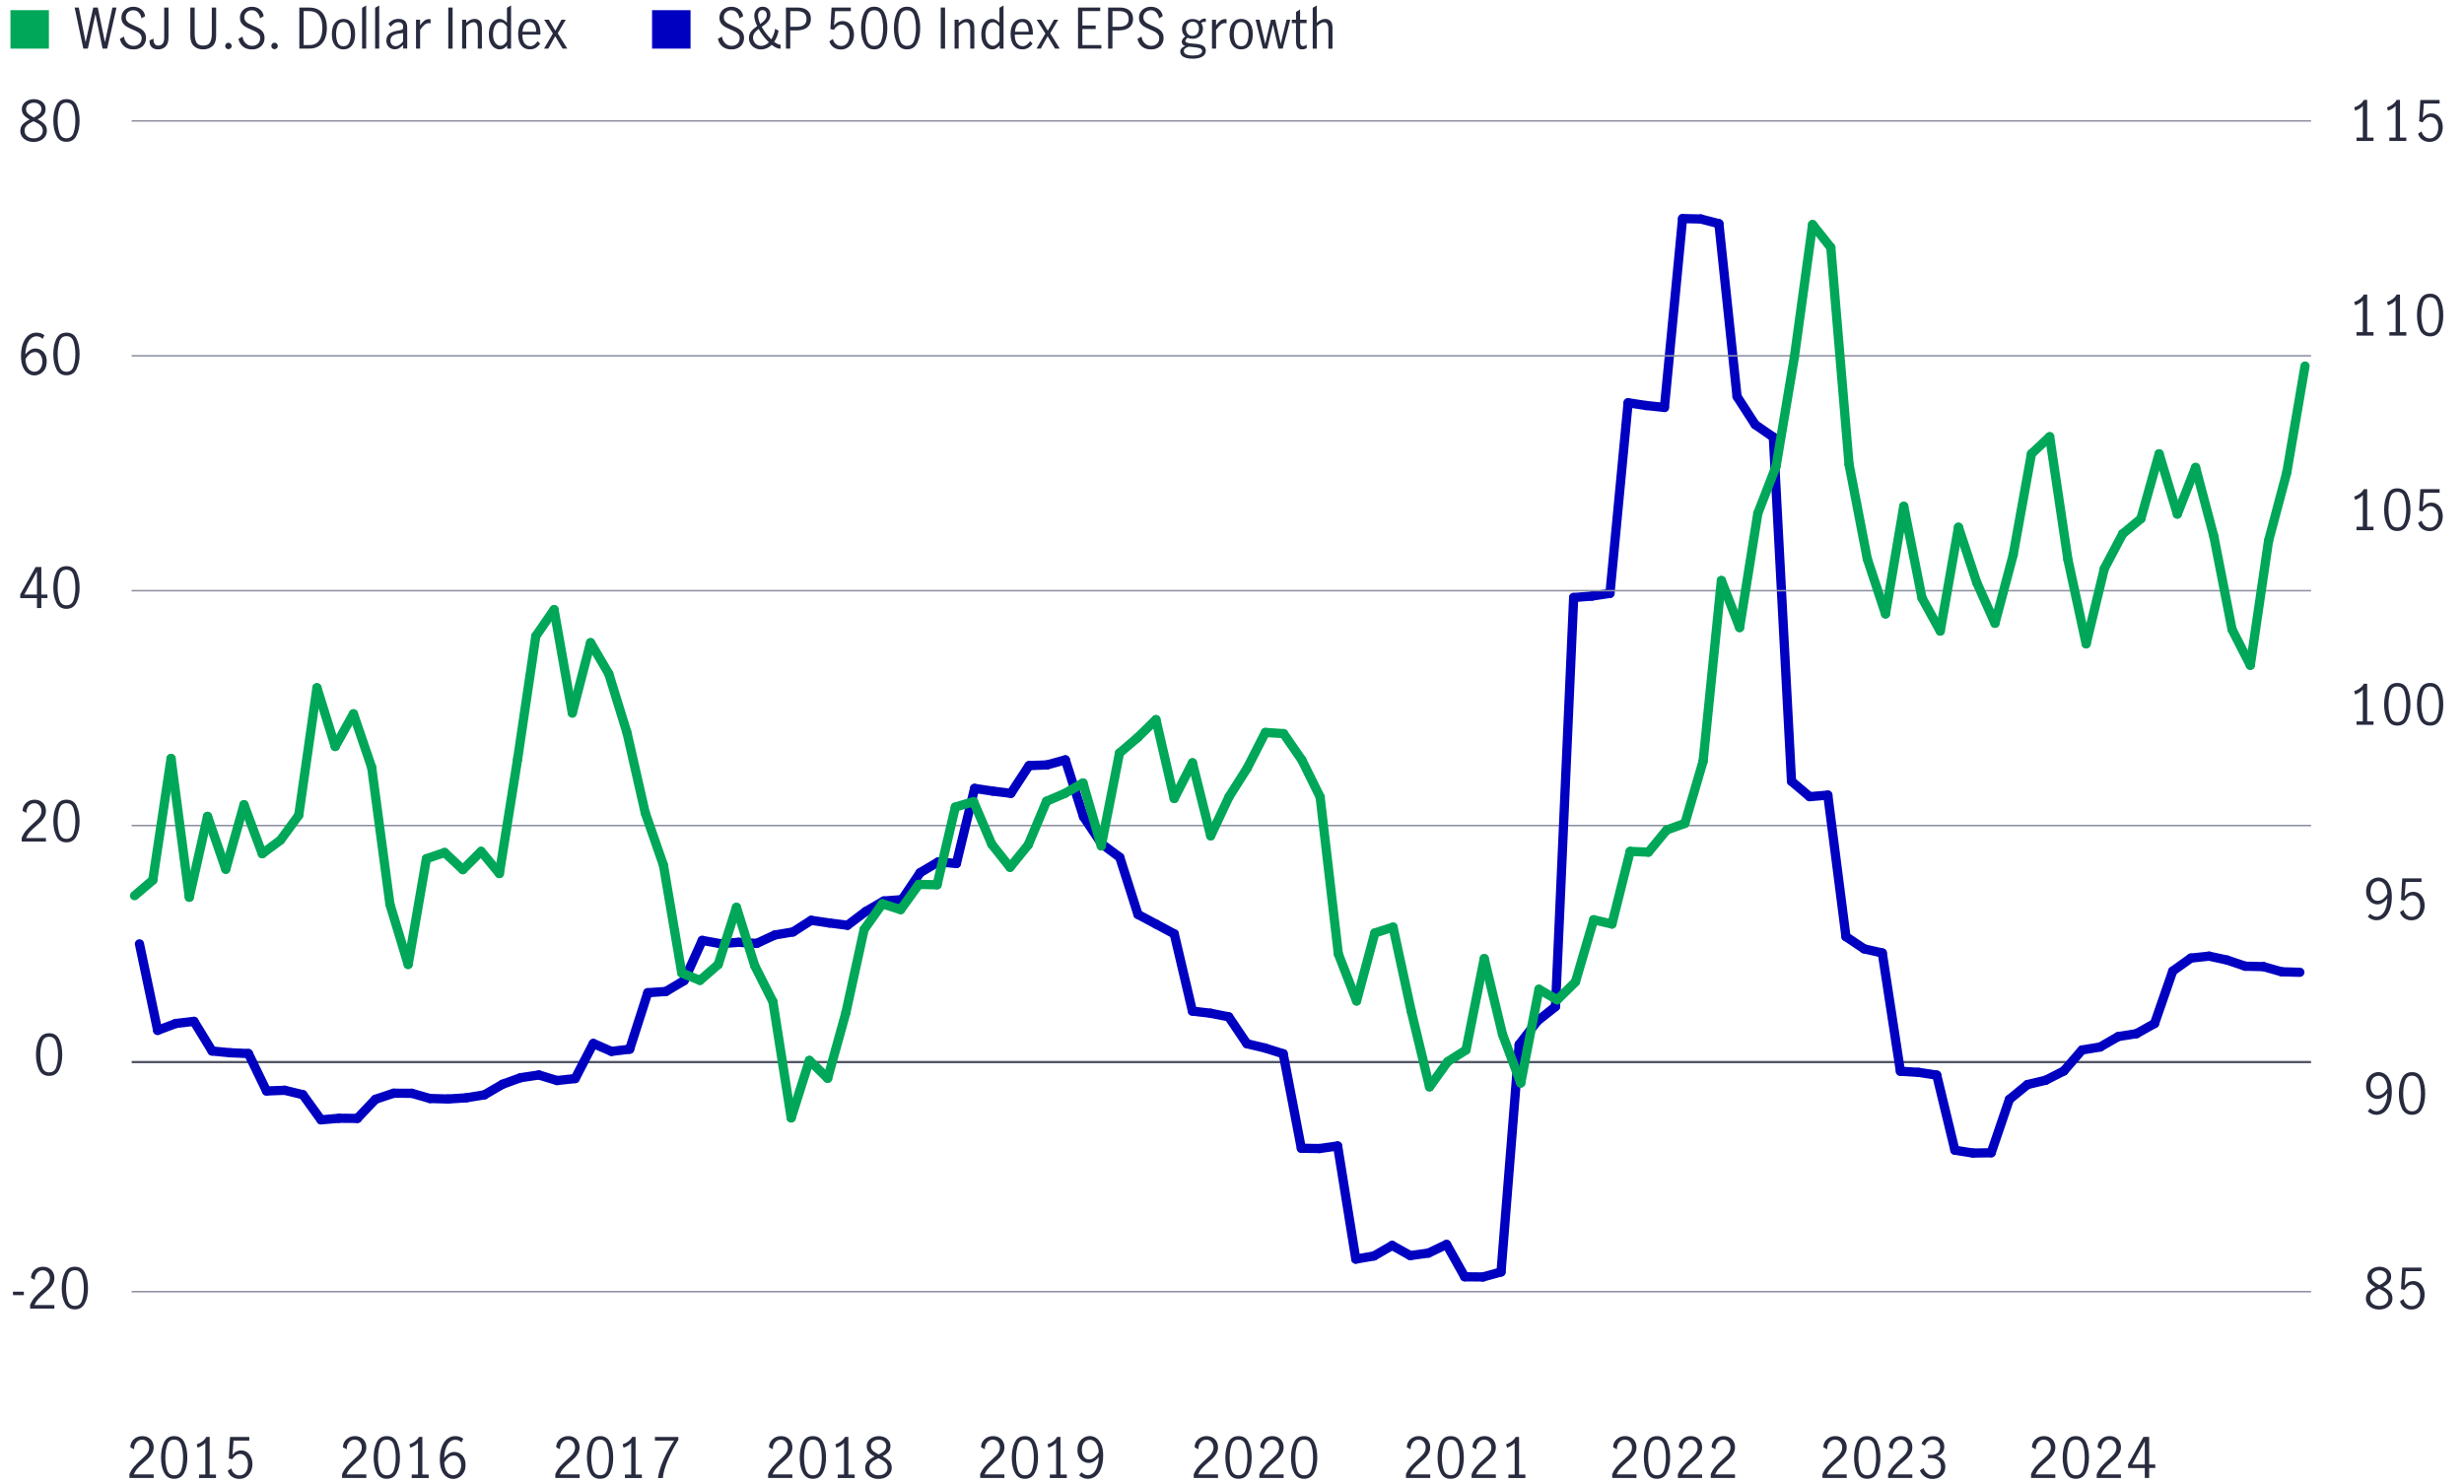 <?xml version="1.0" encoding="UTF-8"?>
<svg id="Outlined_copy" data-name="Outlined copy" xmlns="http://www.w3.org/2000/svg" viewBox="0 0 800 481.97">
  <defs>
    <style>
      .cls-1 {
        stroke: #8e90a2;
        stroke-width: .5px;
      }

      .cls-1, .cls-2, .cls-3, .cls-4 {
        fill: none;
        stroke-miterlimit: 10;
      }

      .cls-5 {
        fill: #00a758;
      }

      .cls-2 {
        stroke: #00a758;
      }

      .cls-2, .cls-4 {
        stroke-linecap: round;
        stroke-width: 3px;
      }

      .cls-6 {
        fill: #0000c1;
      }

      .cls-7 {
        fill: #282b3e;
      }

      .cls-3 {
        stroke: #535565;
        stroke-width: .75px;
      }

      .cls-4 {
        stroke: #0000c1;
      }
    </style>
  </defs>
  <g>
    <path class="cls-5" d="M15.88,15.79H3.39V3.3h12.49v12.49Z"/>
    <path class="cls-7" d="M24.23,2.45h1.35l2.2,11.18h.04l2.45-11.18h1.48l2.3,11.14h.04l2.41-11.14h1.33l-3.04,13.34h-1.49l-2.3-11.14h-.04l-2.43,11.14h-1.48l-2.81-13.34Z"/>
    <path class="cls-7" d="M40.47,15.16c-.78-.59-1.3-1.43-1.55-2.54l1.33-.74c.12.89.47,1.61,1.04,2.17.58.56,1.27.84,2.07.84.76,0,1.38-.22,1.88-.67.5-.44.75-1.06.75-1.84,0-.48-.13-.89-.4-1.22-.26-.34-.59-.61-.98-.83s-.92-.46-1.57-.74c-.78-.33-1.41-.64-1.89-.92-.48-.28-.89-.65-1.22-1.12-.34-.47-.5-1.07-.5-1.79s.17-1.33.51-1.87c.34-.54.81-.96,1.4-1.25.59-.29,1.25-.44,1.97-.44,1,0,1.84.27,2.54.81.7.54,1.12,1.28,1.28,2.23l-1.19.72c-.14-.78-.45-1.41-.91-1.9-.46-.49-1.05-.73-1.75-.73s-1.28.22-1.74.65c-.46.43-.69.98-.69,1.66,0,.48.13.89.39,1.22.26.34.58.61.97.82.39.21.91.45,1.57.73.79.34,1.43.64,1.91.92.48.28.89.66,1.22,1.15s.5,1.1.5,1.84-.17,1.36-.5,1.93-.8,1-1.42,1.32c-.62.32-1.34.48-2.17.48-1.13,0-2.08-.29-2.86-.88Z"/>
    <path class="cls-7" d="M49.21,15.27c-.5-.52-.71-1.24-.64-2.16l1.3-.56c-.01.1-.02.23-.02.41,0,.55.13,1,.4,1.34.26.34.64.51,1.12.51.6,0,1.07-.21,1.42-.62.35-.41.52-1.06.52-1.94V2.45h1.4v9.68c0,1.36-.31,2.35-.94,2.97s-1.44.94-2.45.94c-.91,0-1.62-.26-2.12-.77Z"/>
    <path class="cls-7" d="M62.99,14.98c-.8-.71-1.2-1.82-1.2-3.35V2.45h1.42v8.48c0,1.24.19,2.19.57,2.86s1.11,1.01,2.19,1.01,1.82-.34,2.21-1.02.59-1.63.59-2.85V2.45h1.4v9.18c0,1.52-.4,2.64-1.21,3.35-.8.71-1.81,1.06-3.01,1.06s-2.18-.35-2.98-1.06Z"/>
    <path class="cls-7" d="M73.42,15.67c-.2-.2-.3-.44-.3-.73s.1-.55.3-.76c.2-.2.44-.31.73-.31s.55.1.76.31.31.46.31.76-.1.53-.31.73-.46.3-.76.3-.53-.1-.73-.3Z"/>
    <path class="cls-7" d="M78.95,15.16c-.78-.59-1.3-1.43-1.55-2.54l1.33-.74c.12.89.47,1.61,1.04,2.17.58.56,1.27.84,2.07.84.76,0,1.38-.22,1.88-.67.5-.44.75-1.06.75-1.84,0-.48-.13-.89-.4-1.22-.26-.34-.59-.61-.98-.83s-.92-.46-1.57-.74c-.78-.33-1.41-.64-1.89-.92-.48-.28-.89-.65-1.22-1.12-.34-.47-.5-1.07-.5-1.79s.17-1.33.51-1.87c.34-.54.81-.96,1.4-1.25.59-.29,1.25-.44,1.97-.44,1,0,1.84.27,2.54.81.7.54,1.12,1.28,1.28,2.23l-1.19.72c-.14-.78-.45-1.41-.91-1.9-.46-.49-1.05-.73-1.75-.73s-1.28.22-1.74.65c-.46.43-.69.98-.69,1.66,0,.48.13.89.39,1.22.26.34.58.61.97.82.39.21.91.45,1.57.73.79.34,1.43.64,1.91.92.48.28.89.66,1.22,1.15s.5,1.1.5,1.84-.17,1.36-.5,1.93-.8,1-1.42,1.32c-.62.32-1.34.48-2.17.48-1.13,0-2.08-.29-2.86-.88Z"/>
    <path class="cls-7" d="M88.39,15.67c-.2-.2-.3-.44-.3-.73s.1-.55.3-.76c.2-.2.44-.31.73-.31s.55.1.76.31.31.46.31.76-.1.53-.31.73-.46.3-.76.3-.53-.1-.73-.3Z"/>
    <path class="cls-7" d="M100.24,2.45c2,0,3.49.59,4.45,1.78.96,1.19,1.44,2.81,1.44,4.86,0,1.33-.21,2.5-.64,3.51-.43,1.01-1.07,1.79-1.93,2.35-.86.56-1.92.84-3.17.84h-3.2V2.45h3.06ZM103.61,13.19c.71-.97,1.06-2.35,1.06-4.15s-.36-3.07-1.07-4.01c-.71-.95-1.8-1.42-3.27-1.42h-1.75v11.03h1.82c1.43,0,2.5-.48,3.2-1.45Z"/>
    <path class="cls-7" d="M108.77,14.76c-.69-.85-1.03-2.08-1.03-3.67s.34-2.82,1.03-3.67c.69-.85,1.6-1.28,2.75-1.28s2.07.43,2.75,1.28c.68.85,1.02,2.08,1.02,3.67s-.34,2.82-1.02,3.67c-.68.85-1.59,1.28-2.75,1.28s-2.06-.43-2.75-1.28ZM113.39,13.84c.35-.78.53-1.7.53-2.75s-.18-1.97-.53-2.75c-.35-.78-.98-1.17-1.88-1.17s-1.54.39-1.88,1.16c-.34.77-.51,1.7-.51,2.76s.17,1.99.51,2.76c.34.77.97,1.16,1.88,1.16s1.53-.39,1.88-1.17Z"/>
    <path class="cls-7" d="M117.56,2.54l1.33-.77v14.02h-1.33V2.54Z"/>
    <path class="cls-7" d="M121.79,2.54l1.33-.77v14.02h-1.33V2.54Z"/>
    <path class="cls-7" d="M126.82,15.7c-.41-.23-.75-.55-1-.98-.25-.43-.38-.93-.38-1.52,0-.98.34-1.73,1.01-2.25.67-.52,1.73-.88,3.17-1.08.52-.06.86-.17,1.03-.32.17-.15.25-.43.25-.85,0-.49-.14-.86-.43-1.12-.29-.25-.68-.38-1.17-.38s-.95.14-1.38.41c-.43.28-.78.63-1.07,1.06l-.74-.92c.84-1.08,1.94-1.62,3.31-1.62.9,0,1.59.23,2.07.7.48.47.72,1.18.72,2.12v6.82h-1.31v-1.17c-.47.47-.91.82-1.32,1.06-.41.24-.88.36-1.4.36s-.95-.11-1.36-.34ZM129.74,14.54c.41-.29.79-.66,1.12-1.11v-2.7h-.04l-1.15.16c-1.02.14-1.76.39-2.22.75-.46.35-.69.86-.69,1.52,0,.55.15.99.46,1.32.31.33.73.5,1.27.5.42,0,.84-.15,1.25-.44Z"/>
    <path class="cls-7" d="M136.39,6.39v1.84c.48-.68.94-1.19,1.39-1.53s.96-.5,1.55-.5c.16,0,.31.02.47.05v1.33c-.24-.05-.44-.07-.59-.07-.46,0-.9.17-1.33.5s-.92.89-1.48,1.68v6.1h-1.33V6.39h1.33Z"/>
    <path class="cls-7" d="M145.55,2.45h1.4v13.34h-1.4V2.45Z"/>
    <path class="cls-7" d="M151.36,6.39v.99c.42-.37.85-.67,1.29-.9.44-.23.92-.34,1.45-.34.7,0,1.26.23,1.7.68.44.45.66,1.2.66,2.26v6.71h-1.33v-6.68c0-.49-.12-.93-.35-1.31-.23-.38-.59-.58-1.07-.58-.67,0-1.45.43-2.34,1.28v7.29h-1.33V6.39h1.33Z"/>
    <path class="cls-7" d="M160.63,15.56c-.54-.32-.99-.84-1.36-1.57-.37-.73-.55-1.67-.55-2.83s.17-2.09.52-2.84c.35-.76.79-1.31,1.33-1.66.54-.35,1.09-.52,1.66-.52.43,0,.84.11,1.23.33.39.22.77.52,1.14.89V2.54l1.33-.77v14.02h-1.26v-1.01c-.38.42-.76.74-1.13.94-.37.21-.8.32-1.3.32-.54,0-1.08-.16-1.62-.48ZM163.72,14.4c.38-.32.68-.7.89-1.12v-4.59c-.25-.42-.55-.77-.9-1.04-.35-.27-.74-.41-1.19-.41-.84,0-1.46.39-1.86,1.16-.4.77-.6,1.7-.6,2.76,0,.8.12,1.49.35,2.04.23.56.54.98.92,1.25.38.28.78.41,1.2.41s.82-.16,1.2-.49Z"/>
    <path class="cls-7" d="M169.26,14.76c-.68-.85-1.03-2.09-1.03-3.71s.34-2.78,1.03-3.64c.69-.85,1.63-1.28,2.82-1.28s1.99.42,2.55,1.27.84,1.98.84,3.39c0,.19,0,.34-.02.45h-5.85c-.01,1.27.22,2.21.69,2.83.47.61,1.11.92,1.9.92.47,0,.91-.15,1.32-.46s.75-.69,1.02-1.16l.83.77c-.35.56-.8,1.02-1.37,1.37-.56.35-1.22.52-1.96.52-1.16,0-2.09-.43-2.77-1.28ZM173.59,8.07c-.35-.6-.89-.9-1.64-.9-.49,0-.91.15-1.26.46s-.61.7-.77,1.18c-.17.48-.26.98-.27,1.49h4.45c.01-.89-.16-1.63-.5-2.23Z"/>
    <path class="cls-7" d="M181.08,10.8l3.11,4.99h-1.53l-2.39-3.98h-.04l-2.21,3.98h-1.39l2.88-4.91-2.83-4.48h1.51l2.09,3.53h.04l1.98-3.53h1.39l-2.61,4.41Z"/>
  </g>
  <g>
    <path class="cls-6" d="M224.2,15.79h-12.49V3.3h12.49v12.49Z"/>
    <path class="cls-7" d="M234.63,15.16c-.78-.59-1.3-1.43-1.55-2.54l1.33-.74c.12.89.47,1.61,1.04,2.17.58.56,1.27.84,2.07.84.76,0,1.38-.22,1.88-.67.5-.44.75-1.06.75-1.84,0-.48-.13-.89-.4-1.22-.26-.34-.59-.61-.98-.83s-.92-.46-1.57-.74c-.78-.33-1.41-.64-1.89-.92-.48-.28-.89-.65-1.22-1.12-.34-.47-.5-1.07-.5-1.79s.17-1.33.51-1.87c.34-.54.81-.96,1.4-1.25.59-.29,1.25-.44,1.97-.44,1,0,1.84.27,2.54.81.7.54,1.12,1.28,1.28,2.23l-1.19.72c-.14-.78-.45-1.41-.91-1.9-.46-.49-1.05-.73-1.75-.73s-1.28.22-1.74.65c-.46.43-.69.98-.69,1.66,0,.48.13.89.39,1.22.26.34.58.61.97.82.39.21.91.45,1.57.73.79.34,1.43.64,1.91.92.48.28.89.66,1.22,1.15s.5,1.1.5,1.84-.17,1.36-.5,1.93-.8,1-1.42,1.32c-.62.32-1.34.48-2.17.48-1.13,0-2.08-.29-2.86-.88Z"/>
    <path class="cls-7" d="M253.47,14.55l-.07,1.28c-.8.01-1.75-.41-2.84-1.26-1.02.98-2.21,1.48-3.56,1.48-.67,0-1.3-.16-1.89-.48-.59-.32-1.06-.76-1.41-1.31-.35-.56-.53-1.18-.53-1.86,0-.88.23-1.61.7-2.2.47-.59,1.12-1.16,1.96-1.73-.62-1.33-.94-2.44-.94-3.33,0-.84.25-1.54.75-2.11.5-.56,1.15-.85,1.97-.85.76,0,1.36.23,1.83.7s.69,1.09.69,1.85c0,.62-.13,1.17-.39,1.65-.26.47-.58.88-.95,1.21-.38.34-.87.71-1.48,1.13.4.73.87,1.45,1.41,2.16.55.71,1.11,1.34,1.7,1.89.31-.49.58-1.04.79-1.63.22-.59.37-1.19.45-1.79l1.13.61c-.25,1.4-.73,2.61-1.44,3.62.83.64,1.54.95,2.12.95ZM249.64,13.75c-.61-.59-1.21-1.26-1.78-2.01-.58-.75-1.09-1.53-1.55-2.33-.58.42-1.02.86-1.34,1.3-.32.45-.48.98-.48,1.58,0,.46.11.89.34,1.29.23.4.54.72.94.96.4.24.85.36,1.34.36.91,0,1.75-.38,2.52-1.15ZM246.83,7.78c.68-.48,1.21-.94,1.57-1.39.36-.44.54-.98.54-1.6,0-.44-.13-.81-.38-1.09s-.59-.42-1.01-.42c-.47,0-.83.18-1.07.53-.25.35-.37.77-.37,1.25,0,.76.24,1.66.72,2.72Z"/>
    <path class="cls-7" d="M258.98,2.45c1.32,0,2.37.31,3.14.94.77.62,1.16,1.54,1.16,2.75s-.41,2.11-1.22,2.76c-.82.65-1.97.98-3.46.98h-2.02v5.9h-1.4V2.45h3.8ZM261.02,8.1c.56-.41.84-1.06.84-1.94s-.27-1.52-.81-1.94c-.54-.41-1.34-.62-2.39-.62h-2.07v5.11h1.96c1.09,0,1.92-.2,2.48-.61Z"/>
    <path class="cls-7" d="M270.66,15.38c-.66-.46-1.13-1.11-1.4-1.95l1.15-.77c.18.7.51,1.25.98,1.66.47.41,1.03.61,1.67.61s1.13-.17,1.55-.5c.42-.34.73-.77.93-1.31.2-.54.3-1.12.3-1.73,0-.7-.11-1.3-.34-1.82-.23-.52-.54-.91-.93-1.18-.39-.27-.83-.4-1.31-.4-.53,0-1.01.16-1.46.49s-.8.73-1.06,1.22l-1.13-.27.38-6.97h6.26v1.17h-5.11l-.36,4.64c.78-.96,1.7-1.44,2.75-1.44.79,0,1.47.21,2.03.62.56.41.99.96,1.28,1.64s.43,1.4.43,2.17c0,.86-.17,1.67-.52,2.4-.35.74-.85,1.33-1.49,1.76-.65.44-1.4.66-2.27.66s-1.66-.23-2.32-.69Z"/>
    <path class="cls-7" d="M280.59,14.06c-.68-1.32-1.02-2.96-1.02-4.91s.33-3.62.99-4.96c.66-1.34,1.75-2.01,3.28-2.01s2.63.67,3.28,2.01c.65,1.34.98,2.99.98,4.96s-.34,3.59-1.02,4.91c-.68,1.32-1.76,1.98-3.25,1.98s-2.57-.66-3.25-1.98ZM286.14,13.15c.4-1.16.59-2.49.59-4s-.2-2.87-.58-4.05c-.39-1.18-1.16-1.76-2.31-1.76s-1.91.59-2.29,1.76c-.39,1.18-.58,2.53-.58,4.05s.2,2.85.59,4,1.16,1.74,2.29,1.74,1.91-.58,2.3-1.74Z"/>
    <path class="cls-7" d="M291.25,14.06c-.68-1.32-1.02-2.96-1.02-4.91s.33-3.62.99-4.96c.66-1.34,1.75-2.01,3.28-2.01s2.63.67,3.28,2.01c.65,1.34.98,2.99.98,4.96s-.34,3.59-1.02,4.91c-.68,1.32-1.76,1.98-3.25,1.98s-2.57-.66-3.25-1.98ZM296.8,13.15c.4-1.16.59-2.49.59-4s-.2-2.87-.58-4.05c-.39-1.18-1.16-1.76-2.31-1.76s-1.91.59-2.29,1.76c-.39,1.18-.58,2.53-.58,4.05s.2,2.85.59,4,1.16,1.74,2.29,1.74,1.91-.58,2.3-1.74Z"/>
    <path class="cls-7" d="M305.44,2.45h1.4v13.34h-1.4V2.45Z"/>
    <path class="cls-7" d="M311.25,6.39v.99c.42-.37.85-.67,1.29-.9.44-.23.92-.34,1.45-.34.7,0,1.26.23,1.7.68.44.45.66,1.2.66,2.26v6.71h-1.33v-6.68c0-.49-.12-.93-.35-1.31-.23-.38-.59-.58-1.07-.58-.67,0-1.45.43-2.34,1.28v7.29h-1.33V6.39h1.33Z"/>
    <path class="cls-7" d="M320.52,15.56c-.54-.32-.99-.84-1.36-1.57-.37-.73-.55-1.67-.55-2.83s.17-2.09.52-2.84c.35-.76.79-1.31,1.33-1.66.54-.35,1.09-.52,1.66-.52.43,0,.84.11,1.23.33.39.22.77.52,1.14.89V2.54l1.33-.77v14.02h-1.26v-1.01c-.38.42-.76.74-1.13.94-.37.21-.8.32-1.3.32-.54,0-1.08-.16-1.62-.48ZM323.61,14.4c.38-.32.68-.7.89-1.12v-4.59c-.25-.42-.55-.77-.9-1.04-.35-.27-.74-.41-1.19-.41-.84,0-1.46.39-1.86,1.16-.4.77-.6,1.7-.6,2.76,0,.8.12,1.49.35,2.04.23.56.54.98.92,1.25.38.28.78.41,1.2.41s.82-.16,1.2-.49Z"/>
    <path class="cls-7" d="M329.14,14.76c-.68-.85-1.03-2.09-1.03-3.71s.34-2.78,1.03-3.64c.69-.85,1.63-1.28,2.82-1.28s1.99.42,2.55,1.27.84,1.98.84,3.39c0,.19,0,.34-.02.45h-5.85c-.01,1.27.22,2.21.69,2.83.47.61,1.11.92,1.9.92.47,0,.91-.15,1.32-.46s.75-.69,1.02-1.16l.83.77c-.35.56-.8,1.02-1.37,1.37-.56.35-1.22.52-1.96.52-1.16,0-2.09-.43-2.77-1.28ZM333.48,8.07c-.35-.6-.89-.9-1.64-.9-.49,0-.91.15-1.26.46s-.61.7-.77,1.18c-.17.48-.26.98-.27,1.49h4.45c.01-.89-.16-1.63-.5-2.23Z"/>
    <path class="cls-7" d="M340.97,10.8l3.11,4.99h-1.53l-2.39-3.98h-.04l-2.21,3.98h-1.39l2.88-4.91-2.83-4.48h1.51l2.09,3.53h.04l1.98-3.53h1.39l-2.61,4.41Z"/>
    <path class="cls-7" d="M350.02,2.45h7.2v1.15h-5.8v4.68h4.32v1.15h-4.32v5.2h6.17v1.15h-7.58V2.45Z"/>
    <path class="cls-7" d="M363.58,2.45c1.32,0,2.37.31,3.14.94.77.62,1.16,1.54,1.16,2.75s-.41,2.11-1.22,2.76c-.82.65-1.97.98-3.46.98h-2.02v5.9h-1.4V2.45h3.8ZM365.62,8.1c.56-.41.84-1.06.84-1.94s-.27-1.52-.81-1.94c-.54-.41-1.34-.62-2.39-.62h-2.07v5.11h1.96c1.09,0,1.92-.2,2.48-.61Z"/>
    <path class="cls-7" d="M370.85,15.16c-.78-.59-1.3-1.43-1.55-2.54l1.33-.74c.12.89.47,1.61,1.04,2.17.58.56,1.27.84,2.07.84.76,0,1.38-.22,1.88-.67.5-.44.75-1.06.75-1.84,0-.48-.13-.89-.4-1.22-.26-.34-.59-.61-.98-.83s-.92-.46-1.57-.74c-.78-.33-1.41-.64-1.89-.92-.48-.28-.89-.65-1.22-1.12-.34-.47-.5-1.07-.5-1.79s.17-1.33.51-1.87c.34-.54.81-.96,1.4-1.25.59-.29,1.25-.44,1.97-.44,1,0,1.84.27,2.54.81.7.54,1.12,1.28,1.28,2.23l-1.19.72c-.14-.78-.45-1.41-.91-1.9-.46-.49-1.05-.73-1.75-.73s-1.28.22-1.74.65c-.46.43-.69.98-.69,1.66,0,.48.13.89.39,1.22.26.34.58.61.97.82.39.21.91.45,1.57.73.79.34,1.43.64,1.91.92.48.28.89.66,1.22,1.15s.5,1.1.5,1.84-.17,1.36-.5,1.93-.8,1-1.42,1.32c-.62.32-1.34.48-2.17.48-1.13,0-2.08-.29-2.86-.88Z"/>
    <path class="cls-7" d="M391.08,7.06c-.32,0-.69.13-1.1.38.38.54.58,1.18.58,1.93,0,.64-.15,1.2-.45,1.69-.3.49-.71.87-1.22,1.13-.52.26-1.09.4-1.71.4s-1.13-.11-1.6-.32c-.48.38-.72.74-.72,1.08,0,.38.61.64,1.84.76l1.58.13c1.04.1,1.84.32,2.39.66.55.34.83.86.83,1.56,0,.84-.38,1.48-1.15,1.93-.77.44-1.8.67-3.1.67s-2.31-.2-3.01-.61c-.7-.41-1.04-.97-1.04-1.67,0-.82.53-1.43,1.58-1.84-.36-.13-.63-.31-.82-.54s-.28-.49-.28-.79.08-.59.24-.85c.16-.25.46-.57.91-.95-.35-.28-.61-.62-.79-1.04s-.27-.87-.27-1.36c0-.64.15-1.2.45-1.69.3-.49.71-.87,1.23-1.14.52-.27,1.11-.41,1.75-.41.85,0,1.58.23,2.2.68.31-.28.6-.48.86-.62.26-.14.55-.21.86-.21l.38.02v1.12c-.14-.05-.29-.07-.43-.07ZM385.99,15.16c-.59.18-1,.38-1.25.59s-.37.5-.37.86c0,.48.27.84.82,1.07.55.23,1.27.35,2.19.35.82,0,1.51-.11,2.07-.34.56-.23.85-.59.85-1.1,0-.38-.19-.66-.56-.84s-1-.31-1.87-.4l-1.87-.2ZM388.7,11.02c.37-.42.56-.97.56-1.66s-.17-1.24-.52-1.67c-.35-.43-.86-.64-1.53-.64s-1.2.23-1.57.68c-.38.45-.57,1-.57,1.67s.19,1.18.57,1.61c.38.43.88.64,1.52.64s1.18-.21,1.55-.63Z"/>
    <path class="cls-7" d="M394.82,6.39v1.84c.48-.68.94-1.19,1.39-1.53s.96-.5,1.55-.5c.16,0,.31.02.47.05v1.33c-.24-.05-.44-.07-.59-.07-.46,0-.9.17-1.33.5s-.92.89-1.48,1.68v6.1h-1.33V6.39h1.33Z"/>
    <path class="cls-7" d="M400.23,14.76c-.69-.85-1.03-2.08-1.03-3.67s.34-2.82,1.03-3.67c.69-.85,1.6-1.28,2.75-1.28s2.07.43,2.75,1.28c.68.85,1.02,2.08,1.02,3.67s-.34,2.82-1.02,3.67c-.68.85-1.59,1.28-2.75,1.28s-2.06-.43-2.75-1.28ZM404.86,13.84c.35-.78.53-1.7.53-2.75s-.18-1.97-.53-2.75c-.35-.78-.98-1.17-1.88-1.17s-1.54.39-1.88,1.16c-.34.77-.51,1.7-.51,2.76s.17,1.99.51,2.76c.34.77.97,1.16,1.88,1.16s1.53-.39,1.88-1.17Z"/>
    <path class="cls-7" d="M407.66,6.39h1.26l1.85,7.83h.02l1.87-7.83h1.4l1.75,7.81h.02l1.89-7.81h1.21l-2.47,9.4h-1.39l-1.75-7.7h-.04l-1.84,7.7h-1.4l-2.39-9.4Z"/>
    <path class="cls-7" d="M421.26,15.4c-.32-.43-.48-1.12-.48-2.08v-5.81h-1.37v-1.12h1.37v-2.5l1.33-.81v3.31h2.11v1.12h-2.11v6.07c0,.91.33,1.37.99,1.37.35,0,.73-.16,1.13-.47l.04,1.13c-.48.29-.98.43-1.49.43-.7,0-1.2-.21-1.52-.64Z"/>
    <path class="cls-7" d="M427.53,1.77v5.62c.42-.37.85-.67,1.29-.9.44-.23.92-.34,1.45-.34.7,0,1.26.23,1.7.68.44.45.66,1.2.66,2.26v6.71h-1.33v-6.68c0-.49-.12-.93-.35-1.31-.23-.38-.59-.58-1.07-.58-.67,0-1.45.43-2.34,1.28v7.29h-1.33V2.54l1.33-.77Z"/>
  </g>
  <line class="cls-1" x1="42.75" y1="268.09" x2="750.35" y2="268.09"/>
  <line class="cls-3" x1="42.75" y1="344.9" x2="750.35" y2="344.9"/>
  <g>
    <path class="cls-7" d="M4.21,419.46h3.53v1.13h-3.53v-1.13Z"/>
    <path class="cls-7" d="M11.27,421.3c.59-.68,1.35-1.44,2.28-2.27.61-.54,1.09-.99,1.44-1.35.35-.36.64-.76.86-1.19.23-.43.34-.9.34-1.4,0-.72-.21-1.33-.63-1.82-.42-.49-.98-.74-1.67-.74-.53,0-.99.15-1.4.44-.4.29-.71.68-.92,1.15-.21.47-.3.98-.28,1.52l-1.21-.63c-.01-.67.15-1.28.49-1.84.34-.55.8-.99,1.4-1.31.59-.32,1.26-.49,1.99-.49s1.41.16,1.97.48c.56.32.98.75,1.28,1.3.29.55.44,1.17.44,1.85s-.14,1.28-.41,1.83c-.28.55-.62,1.03-1.03,1.46-.41.43-.97.94-1.67,1.54-.85.73-1.54,1.39-2.07,1.97-.53.58-.95,1.25-1.28,2.01h6.46v1.15h-7.87v-1.22c.4-.95.89-1.76,1.48-2.45Z"/>
    <path class="cls-7" d="M21.06,423.24c-.68-1.32-1.02-2.96-1.02-4.91s.33-3.62.99-4.96c.66-1.34,1.75-2.01,3.28-2.01s2.63.67,3.28,2.01c.65,1.34.98,2.99.98,4.96s-.34,3.59-1.02,4.91c-.68,1.32-1.76,1.98-3.25,1.98s-2.57-.66-3.25-1.98ZM26.62,422.33c.4-1.16.59-2.49.59-4.01s-.2-2.87-.58-4.05c-.39-1.18-1.16-1.76-2.31-1.76s-1.91.59-2.29,1.76c-.39,1.18-.58,2.53-.58,4.05s.2,2.85.59,4.01c.4,1.16,1.16,1.74,2.29,1.74s1.91-.58,2.3-1.74Z"/>
  </g>
  <path class="cls-7" d="M12.7,347.41c-.68-1.32-1.02-2.96-1.02-4.91s.33-3.62.99-4.96c.66-1.34,1.75-2.01,3.28-2.01s2.63.67,3.28,2.01c.65,1.34.98,2.99.98,4.96s-.34,3.59-1.02,4.91c-.68,1.32-1.76,1.98-3.25,1.98s-2.57-.66-3.25-1.98ZM18.26,346.5c.4-1.16.59-2.49.59-4.01s-.2-2.87-.58-4.05c-.39-1.18-1.16-1.76-2.31-1.76s-1.91.59-2.29,1.76c-.39,1.18-.58,2.53-.58,4.05s.2,2.85.59,4.01c.4,1.16,1.16,1.74,2.29,1.74s1.91-.58,2.3-1.74Z"/>
  <g>
    <path class="cls-7" d="M8.54,269.63c.59-.68,1.35-1.44,2.28-2.27.61-.54,1.09-.99,1.44-1.35.35-.36.64-.76.86-1.19.23-.43.34-.9.34-1.4,0-.72-.21-1.33-.63-1.82-.42-.49-.98-.74-1.67-.74-.53,0-.99.15-1.4.44-.4.29-.71.68-.92,1.15-.21.47-.3.98-.28,1.52l-1.21-.63c-.01-.67.15-1.28.49-1.84.34-.55.8-.99,1.4-1.31.59-.32,1.26-.49,1.99-.49s1.41.16,1.97.48c.56.32.98.75,1.28,1.3.29.55.44,1.17.44,1.85s-.14,1.28-.41,1.83c-.28.55-.62,1.03-1.03,1.46-.41.43-.97.94-1.67,1.54-.85.73-1.54,1.39-2.07,1.97-.53.58-.95,1.25-1.28,2.01h6.46v1.15h-7.87v-1.22c.4-.95.89-1.76,1.48-2.45Z"/>
    <path class="cls-7" d="M18.33,271.57c-.68-1.32-1.02-2.96-1.02-4.91s.33-3.62.99-4.96c.66-1.34,1.75-2.01,3.28-2.01s2.63.67,3.28,2.01c.65,1.34.98,2.99.98,4.96s-.34,3.59-1.02,4.91c-.68,1.32-1.76,1.98-3.25,1.98s-2.57-.66-3.25-1.98ZM23.88,270.66c.4-1.16.59-2.49.59-4.01s-.2-2.87-.58-4.05c-.39-1.18-1.16-1.76-2.31-1.76s-1.91.59-2.29,1.76c-.39,1.18-.58,2.53-.58,4.05s.2,2.85.59,4.01c.4,1.16,1.16,1.74,2.29,1.74s1.91-.58,2.3-1.74Z"/>
  </g>
  <g>
    <path class="cls-7" d="M12,194.23h-5.42v-1.21l4.99-8.89h1.85v8.96h1.98v1.13h-1.98v3.24h-1.42v-3.24ZM12,193.09v-7.45h-.02l-4.09,7.45h4.1Z"/>
    <path class="cls-7" d="M18.33,195.74c-.68-1.32-1.02-2.96-1.02-4.91s.33-3.62.99-4.96c.66-1.34,1.75-2.01,3.28-2.01s2.63.67,3.28,2.01c.65,1.34.98,2.99.98,4.96s-.34,3.59-1.02,4.91c-.68,1.32-1.76,1.98-3.25,1.98s-2.57-.66-3.25-1.98ZM23.88,194.83c.4-1.16.59-2.49.59-4.01s-.2-2.87-.58-4.05c-.39-1.18-1.16-1.76-2.31-1.76s-1.91.59-2.29,1.76c-.39,1.18-.58,2.53-.58,4.05s.2,2.85.59,4.01c.4,1.16,1.16,1.74,2.29,1.74s1.91-.58,2.3-1.74Z"/>
  </g>
  <g>
    <path class="cls-7" d="M9.03,121.25c-.66-.44-1.19-1.14-1.6-2.08-.41-.94-.61-2.12-.61-3.54,0-1.64.22-3.04.67-4.19.44-1.15,1.04-2,1.8-2.57.76-.57,1.6-.85,2.52-.85.52,0,1,.07,1.45.22.45.14.84.37,1.16.67l-.58,1.15c-.54-.56-1.21-.85-2-.85-.56,0-1.11.2-1.64.58-.53.39-.97,1.02-1.33,1.9-.36.88-.57,2-.63,3.38.49-.59,1.01-1.05,1.56-1.4.55-.34,1.11-.51,1.68-.51.61,0,1.2.15,1.76.46s1.03.77,1.39,1.4c.36.62.54,1.4.54,2.32,0,1.06-.21,1.93-.63,2.61-.42.68-.94,1.18-1.55,1.49-.61.31-1.22.47-1.82.47-.77,0-1.48-.22-2.14-.67ZM12.4,120.37c.4-.24.72-.61.97-1.12.25-.51.38-1.15.38-1.92,0-.5-.09-.98-.27-1.44-.18-.46-.45-.83-.81-1.12-.36-.29-.79-.43-1.3-.43-.66,0-1.25.22-1.77.65-.52.43-.96.98-1.32,1.64.04,1,.21,1.8.51,2.41.31.61.67,1.05,1.1,1.3.43.26.85.39,1.27.39s.85-.12,1.24-.36Z"/>
    <path class="cls-7" d="M18.33,119.9c-.68-1.32-1.02-2.96-1.02-4.91s.33-3.62.99-4.96c.66-1.34,1.75-2.01,3.28-2.01s2.63.67,3.28,2.01c.65,1.34.98,2.99.98,4.96s-.34,3.59-1.02,4.91c-.68,1.32-1.76,1.98-3.25,1.98s-2.57-.66-3.25-1.98ZM23.88,118.99c.4-1.16.59-2.49.59-4.01s-.2-2.87-.58-4.05c-.39-1.18-1.16-1.76-2.31-1.76s-1.91.59-2.29,1.76c-.39,1.18-.58,2.53-.58,4.05s.2,2.85.59,4.01c.4,1.16,1.16,1.74,2.29,1.74s1.91-.58,2.3-1.74Z"/>
  </g>
  <g>
    <path class="cls-7" d="M14.43,40.29c.53.55.79,1.28.79,2.18,0,.71-.19,1.34-.57,1.88-.38.55-.9.97-1.56,1.28-.66.31-1.39.46-2.2.46s-1.5-.15-2.15-.44c-.65-.29-1.17-.71-1.56-1.25-.38-.54-.58-1.16-.58-1.85,0-.91.27-1.65.8-2.2.53-.56,1.29-1.08,2.26-1.56-.82-.42-1.45-.88-1.9-1.4-.45-.51-.67-1.16-.67-1.95,0-.64.18-1.2.55-1.7.37-.5.85-.88,1.45-1.14s1.24-.4,1.91-.4,1.31.13,1.89.39c.58.26,1.04.63,1.39,1.11.35.48.52,1.05.52,1.71,0,.79-.23,1.44-.68,1.95-.46.51-1.09.97-1.91,1.38.95.49,1.69,1.01,2.21,1.57ZM13.03,44.26c.56-.44.85-1.05.85-1.84,0-.5-.13-.94-.4-1.3-.26-.36-.6-.67-1-.92-.4-.25-.93-.53-1.59-.83-.62.29-1.13.56-1.53.81s-.72.56-.98.93c-.26.37-.39.8-.39,1.29,0,.79.28,1.41.85,1.85.56.44,1.27.67,2.11.67s1.52-.22,2.09-.66ZM9.1,36.94c.43.4,1.06.8,1.89,1.21.79-.4,1.4-.8,1.82-1.21s.63-.92.63-1.53-.23-1.12-.69-1.49c-.46-.37-1.05-.56-1.75-.56s-1.26.18-1.77.54c-.51.36-.77.86-.77,1.51s.22,1.13.65,1.53Z"/>
    <path class="cls-7" d="M18.33,44.07c-.68-1.32-1.02-2.96-1.02-4.91s.33-3.62.99-4.96c.66-1.34,1.75-2.01,3.28-2.01s2.63.67,3.28,2.01c.65,1.34.98,2.99.98,4.96s-.34,3.59-1.02,4.91c-.68,1.32-1.76,1.98-3.25,1.98s-2.57-.66-3.25-1.98ZM23.88,43.16c.4-1.16.59-2.49.59-4.01s-.2-2.87-.58-4.05c-.39-1.18-1.16-1.76-2.31-1.76s-1.91.59-2.29,1.76c-.39,1.18-.58,2.53-.58,4.05s.2,2.85.59,4.01c.4,1.16,1.16,1.74,2.29,1.74s1.91-.58,2.3-1.74Z"/>
  </g>
  <line class="cls-4" x1="740.8" y1="315.58" x2="746.7" y2="315.75"/>
  <line class="cls-4" x1="734.91" y1="313.91" x2="740.8" y2="315.58"/>
  <line class="cls-4" x1="729.01" y1="313.77" x2="734.91" y2="313.91"/>
  <line class="cls-4" x1="723.12" y1="311.78" x2="729.01" y2="313.77"/>
  <line class="cls-4" x1="717.23" y1="310.5" x2="723.12" y2="311.78"/>
  <line class="cls-4" x1="711.33" y1="311.13" x2="717.23" y2="310.5"/>
  <line class="cls-4" x1="705.44" y1="315.34" x2="711.33" y2="311.13"/>
  <line class="cls-4" x1="699.54" y1="332.37" x2="705.44" y2="315.34"/>
  <line class="cls-4" x1="693.65" y1="335.68" x2="699.54" y2="332.37"/>
  <line class="cls-4" x1="687.75" y1="336.61" x2="693.65" y2="335.68"/>
  <line class="cls-4" x1="681.86" y1="340.01" x2="687.75" y2="336.61"/>
  <line class="cls-4" x1="675.97" y1="340.98" x2="681.86" y2="340.01"/>
  <line class="cls-4" x1="670.07" y1="347.8" x2="675.97" y2="340.98"/>
  <line class="cls-4" x1="664.18" y1="350.8" x2="670.07" y2="347.8"/>
  <line class="cls-4" x1="658.28" y1="352.2" x2="664.18" y2="350.8"/>
  <line class="cls-4" x1="652.39" y1="357.03" x2="658.28" y2="352.2"/>
  <line class="cls-4" x1="646.49" y1="374.35" x2="652.39" y2="357.03"/>
  <line class="cls-4" x1="640.6" y1="374.45" x2="646.49" y2="374.35"/>
  <line class="cls-4" x1="634.71" y1="373.52" x2="640.6" y2="374.45"/>
  <line class="cls-4" x1="628.81" y1="349.13" x2="634.71" y2="373.52"/>
  <line class="cls-4" x1="622.92" y1="348.24" x2="628.81" y2="349.13"/>
  <line class="cls-4" x1="617.02" y1="347.88" x2="622.92" y2="348.24"/>
  <line class="cls-4" x1="611.13" y1="309.47" x2="617.02" y2="347.88"/>
  <line class="cls-4" x1="605.24" y1="308.13" x2="611.13" y2="309.47"/>
  <line class="cls-4" x1="599.34" y1="304.18" x2="605.24" y2="308.13"/>
  <line class="cls-4" x1="593.45" y1="258.21" x2="599.34" y2="304.18"/>
  <line class="cls-4" x1="587.55" y1="258.71" x2="593.45" y2="258.21"/>
  <line class="cls-4" x1="581.66" y1="253.72" x2="587.55" y2="258.71"/>
  <line class="cls-4" x1="575.76" y1="141.96" x2="581.66" y2="253.72"/>
  <line class="cls-4" x1="569.87" y1="137.89" x2="575.76" y2="141.96"/>
  <line class="cls-4" x1="563.98" y1="128.78" x2="569.87" y2="137.89"/>
  <line class="cls-4" x1="558.08" y1="72.63" x2="563.98" y2="128.78"/>
  <line class="cls-4" x1="552.19" y1="71.11" x2="558.08" y2="72.63"/>
  <line class="cls-4" x1="546.29" y1="70.98" x2="552.19" y2="71.11"/>
  <line class="cls-4" x1="540.4" y1="132.31" x2="546.29" y2="70.98"/>
  <line class="cls-4" x1="534.5" y1="131.69" x2="540.4" y2="132.31"/>
  <line class="cls-4" x1="528.61" y1="130.8" x2="534.5" y2="131.69"/>
  <line class="cls-4" x1="522.72" y1="192.69" x2="528.61" y2="130.8"/>
  <line class="cls-4" x1="516.82" y1="193.58" x2="522.72" y2="192.69"/>
  <line class="cls-4" x1="510.93" y1="194.04" x2="516.82" y2="193.58"/>
  <line class="cls-4" x1="505.03" y1="326.89" x2="510.93" y2="194.04"/>
  <line class="cls-4" x1="499.14" y1="331.58" x2="505.03" y2="326.89"/>
  <line class="cls-4" x1="493.24" y1="339.21" x2="499.14" y2="331.58"/>
  <line class="cls-4" x1="487.35" y1="413.07" x2="493.24" y2="339.21"/>
  <line class="cls-4" x1="481.46" y1="414.69" x2="487.35" y2="413.07"/>
  <line class="cls-4" x1="475.56" y1="414.63" x2="481.46" y2="414.69"/>
  <line class="cls-4" x1="469.67" y1="404.12" x2="475.56" y2="414.63"/>
  <line class="cls-4" x1="463.77" y1="406.93" x2="469.67" y2="404.12"/>
  <line class="cls-4" x1="457.88" y1="407.74" x2="463.77" y2="406.93"/>
  <line class="cls-4" x1="451.99" y1="404.45" x2="457.88" y2="407.74"/>
  <line class="cls-4" x1="446.09" y1="407.87" x2="451.99" y2="404.45"/>
  <line class="cls-4" x1="440.2" y1="408.89" x2="446.09" y2="407.87"/>
  <line class="cls-4" x1="434.3" y1="372.15" x2="440.2" y2="408.89"/>
  <line class="cls-4" x1="428.41" y1="372.98" x2="434.3" y2="372.15"/>
  <line class="cls-4" x1="422.51" y1="372.89" x2="428.41" y2="372.98"/>
  <line class="cls-4" x1="416.62" y1="342.2" x2="422.51" y2="372.89"/>
  <line class="cls-4" x1="410.73" y1="340.34" x2="416.62" y2="342.2"/>
  <line class="cls-4" x1="404.83" y1="338.94" x2="410.73" y2="340.34"/>
  <line class="cls-4" x1="398.94" y1="330.21" x2="404.83" y2="338.94"/>
  <line class="cls-4" x1="393.04" y1="329.04" x2="398.94" y2="330.21"/>
  <line class="cls-4" x1="387.15" y1="328.35" x2="393.04" y2="329.04"/>
  <line class="cls-4" x1="381.25" y1="303.27" x2="387.15" y2="328.35"/>
  <line class="cls-4" x1="375.36" y1="300.11" x2="381.25" y2="303.27"/>
  <line class="cls-4" x1="369.47" y1="296.96" x2="375.36" y2="300.11"/>
  <line class="cls-4" x1="363.57" y1="278.42" x2="369.47" y2="296.96"/>
  <line class="cls-4" x1="357.68" y1="274.04" x2="363.57" y2="278.42"/>
  <line class="cls-4" x1="351.78" y1="265.21" x2="357.68" y2="274.04"/>
  <line class="cls-4" x1="345.89" y1="246.76" x2="351.78" y2="265.21"/>
  <line class="cls-4" x1="339.99" y1="248.39" x2="345.89" y2="246.76"/>
  <line class="cls-4" x1="334.1" y1="248.63" x2="339.99" y2="248.39"/>
  <line class="cls-4" x1="328.21" y1="257.63" x2="334.1" y2="248.63"/>
  <line class="cls-4" x1="322.31" y1="256.91" x2="328.21" y2="257.63"/>
  <line class="cls-4" x1="316.42" y1="256.03" x2="322.31" y2="256.91"/>
  <line class="cls-4" x1="310.52" y1="280.42" x2="316.42" y2="256.03"/>
  <line class="cls-4" x1="304.63" y1="279.9" x2="310.52" y2="280.42"/>
  <line class="cls-4" x1="298.74" y1="283.4" x2="304.63" y2="279.9"/>
  <line class="cls-4" x1="292.84" y1="292.15" x2="298.74" y2="283.4"/>
  <line class="cls-4" x1="286.95" y1="292.59" x2="292.84" y2="292.15"/>
  <line class="cls-4" x1="281.05" y1="296.02" x2="286.95" y2="292.59"/>
  <line class="cls-4" x1="275.16" y1="300.47" x2="281.05" y2="296.02"/>
  <line class="cls-4" x1="269.26" y1="299.73" x2="275.16" y2="300.47"/>
  <line class="cls-4" x1="263.37" y1="298.87" x2="269.26" y2="299.73"/>
  <line class="cls-4" x1="257.48" y1="302.64" x2="263.37" y2="298.87"/>
  <line class="cls-4" x1="251.58" y1="303.63" x2="257.48" y2="302.64"/>
  <line class="cls-4" x1="245.69" y1="306.36" x2="251.58" y2="303.63"/>
  <line class="cls-4" x1="239.79" y1="306.01" x2="245.69" y2="306.36"/>
  <line class="cls-4" x1="233.9" y1="306.45" x2="239.79" y2="306.01"/>
  <line class="cls-4" x1="228" y1="305.39" x2="233.9" y2="306.45"/>
  <line class="cls-4" x1="222.11" y1="318.45" x2="228" y2="305.39"/>
  <line class="cls-4" x1="216.22" y1="321.97" x2="222.11" y2="318.45"/>
  <line class="cls-4" x1="210.32" y1="322.38" x2="216.22" y2="321.97"/>
  <line class="cls-4" x1="204.43" y1="340.72" x2="210.32" y2="322.38"/>
  <line class="cls-4" x1="198.53" y1="341.43" x2="204.43" y2="340.72"/>
  <line class="cls-4" x1="192.64" y1="338.86" x2="198.53" y2="341.43"/>
  <line class="cls-4" x1="186.74" y1="350.26" x2="192.64" y2="338.86"/>
  <line class="cls-4" x1="180.85" y1="350.89" x2="186.74" y2="350.26"/>
  <line class="cls-4" x1="174.96" y1="349.09" x2="180.85" y2="350.89"/>
  <line class="cls-4" x1="169.06" y1="349.97" x2="174.96" y2="349.09"/>
  <line class="cls-4" x1="163.17" y1="352.1" x2="169.06" y2="349.97"/>
  <line class="cls-4" x1="157.27" y1="355.54" x2="163.17" y2="352.1"/>
  <line class="cls-4" x1="151.38" y1="356.51" x2="157.27" y2="355.54"/>
  <line class="cls-4" x1="145.48" y1="356.89" x2="151.38" y2="356.51"/>
  <line class="cls-4" x1="139.59" y1="356.73" x2="145.48" y2="356.89"/>
  <line class="cls-4" x1="133.7" y1="355.04" x2="139.59" y2="356.73"/>
  <line class="cls-4" x1="127.8" y1="355.02" x2="133.7" y2="355.04"/>
  <line class="cls-4" x1="121.91" y1="356.98" x2="127.8" y2="355.02"/>
  <line class="cls-4" x1="116.01" y1="363.2" x2="121.91" y2="356.98"/>
  <line class="cls-4" x1="110.12" y1="363.15" x2="116.01" y2="363.2"/>
  <line class="cls-4" x1="104.23" y1="363.66" x2="110.12" y2="363.15"/>
  <line class="cls-4" x1="98.33" y1="355.49" x2="104.23" y2="363.66"/>
  <line class="cls-4" x1="92.44" y1="354.06" x2="98.33" y2="355.49"/>
  <line class="cls-4" x1="86.54" y1="354.29" x2="92.44" y2="354.06"/>
  <line class="cls-4" x1="80.65" y1="342.13" x2="86.54" y2="354.29"/>
  <line class="cls-4" x1="74.75" y1="341.88" x2="80.65" y2="342.13"/>
  <line class="cls-4" x1="68.86" y1="341.31" x2="74.75" y2="341.88"/>
  <line class="cls-4" x1="62.97" y1="331.68" x2="68.86" y2="341.31"/>
  <line class="cls-4" x1="57.07" y1="332.37" x2="62.97" y2="331.68"/>
  <line class="cls-4" x1="51.18" y1="334.6" x2="57.07" y2="332.37"/>
  <line class="cls-4" x1="45.28" y1="306.52" x2="51.18" y2="334.6"/>
  <g>
    <path class="cls-7" d="M43.51,476.3c.59-.68,1.35-1.44,2.28-2.27.61-.54,1.09-.99,1.44-1.35.35-.36.64-.76.86-1.19.23-.43.34-.9.34-1.4,0-.72-.21-1.33-.63-1.82-.42-.49-.98-.74-1.67-.74-.53,0-.99.15-1.39.44-.4.29-.71.68-.92,1.15-.21.47-.3.98-.28,1.52l-1.21-.63c-.01-.67.15-1.28.49-1.84.34-.55.8-.99,1.39-1.31.59-.32,1.26-.49,1.99-.49s1.41.16,1.97.48c.56.32.98.75,1.28,1.3.29.55.44,1.17.44,1.85s-.14,1.28-.41,1.83c-.28.55-.62,1.03-1.03,1.46-.41.43-.97.94-1.67,1.54-.85.73-1.54,1.39-2.07,1.97s-.95,1.25-1.28,2.01h6.46v1.15h-7.87v-1.22c.4-.95.89-1.76,1.49-2.45Z"/>
    <path class="cls-7" d="M53.3,478.25c-.68-1.32-1.02-2.96-1.02-4.91s.33-3.62.99-4.96c.66-1.34,1.75-2.01,3.28-2.01s2.63.67,3.29,2.01c.65,1.34.98,2.99.98,4.96s-.34,3.59-1.02,4.91c-.68,1.32-1.76,1.98-3.25,1.98s-2.57-.66-3.25-1.98ZM58.85,477.34c.4-1.16.59-2.49.59-4.01s-.19-2.87-.58-4.05c-.39-1.18-1.16-1.76-2.31-1.76s-1.91.59-2.29,1.76c-.39,1.18-.58,2.53-.58,4.05s.2,2.85.59,4.01c.4,1.16,1.16,1.74,2.29,1.74s1.91-.58,2.3-1.74Z"/>
    <path class="cls-7" d="M66.66,478.86v-10.3c-.56.67-1.39,1.19-2.48,1.57l-.32-1.08c.67-.22,1.28-.53,1.84-.95.55-.41.98-.9,1.28-1.47h1.1v12.22h2.05v1.12h-5.51v-1.12h2.05Z"/>
    <path class="cls-7" d="M75.34,479.57c-.66-.46-1.13-1.11-1.4-1.95l1.15-.77c.18.7.51,1.25.98,1.66.47.41,1.03.61,1.67.61s1.13-.17,1.55-.5.73-.77.93-1.31c.2-.54.3-1.12.3-1.73,0-.7-.11-1.3-.34-1.82-.23-.52-.54-.91-.93-1.18-.39-.27-.83-.41-1.3-.41-.53,0-1.01.16-1.46.49-.44.32-.8.73-1.06,1.22l-1.13-.27.38-6.97h6.26v1.17h-5.11l-.36,4.64c.78-.96,1.7-1.44,2.75-1.44.79,0,1.47.21,2.03.62.56.41.99.96,1.28,1.64.29.68.43,1.4.43,2.17,0,.86-.17,1.66-.52,2.4-.35.74-.85,1.33-1.49,1.76-.65.44-1.4.66-2.27.66s-1.66-.23-2.32-.69Z"/>
  </g>
  <g>
    <path class="cls-7" d="M250.88,476.3c.59-.68,1.35-1.44,2.28-2.27.61-.54,1.09-.99,1.44-1.35.35-.36.64-.76.86-1.19.23-.43.34-.9.34-1.4,0-.72-.21-1.33-.63-1.82-.42-.49-.98-.74-1.67-.74-.53,0-.99.15-1.39.44-.4.29-.71.68-.92,1.15-.21.47-.3.98-.28,1.52l-1.21-.63c-.01-.67.15-1.28.49-1.84.34-.55.8-.99,1.39-1.31.59-.32,1.26-.49,1.99-.49s1.41.16,1.97.48c.56.32.98.75,1.28,1.3.29.55.44,1.17.44,1.85s-.14,1.28-.41,1.83c-.28.55-.62,1.03-1.03,1.46-.41.43-.97.94-1.67,1.54-.85.73-1.54,1.39-2.07,1.97s-.95,1.25-1.28,2.01h6.46v1.15h-7.87v-1.22c.4-.95.89-1.76,1.49-2.45Z"/>
    <path class="cls-7" d="M260.67,478.25c-.68-1.32-1.02-2.96-1.02-4.91s.33-3.62.99-4.96c.66-1.34,1.75-2.01,3.28-2.01s2.63.67,3.29,2.01c.65,1.34.98,2.99.98,4.96s-.34,3.59-1.02,4.91c-.68,1.32-1.76,1.98-3.25,1.98s-2.57-.66-3.25-1.98ZM266.22,477.34c.4-1.16.59-2.49.59-4.01s-.19-2.87-.58-4.05c-.39-1.18-1.16-1.76-2.31-1.76s-1.91.59-2.29,1.76c-.39,1.18-.58,2.53-.58,4.05s.2,2.85.59,4.01c.4,1.16,1.16,1.74,2.29,1.74s1.91-.58,2.3-1.74Z"/>
    <path class="cls-7" d="M274.03,478.86v-10.3c-.56.67-1.39,1.19-2.48,1.57l-.32-1.08c.67-.22,1.28-.53,1.84-.95.55-.41.98-.9,1.28-1.47h1.1v12.22h2.05v1.12h-5.51v-1.12h2.05Z"/>
    <path class="cls-7" d="M288.74,474.47c.53.55.79,1.28.79,2.18,0,.71-.19,1.34-.57,1.88-.38.55-.9.97-1.56,1.28-.66.31-1.39.46-2.2.46s-1.5-.15-2.15-.44c-.65-.29-1.17-.71-1.56-1.25-.38-.54-.58-1.16-.58-1.85,0-.91.27-1.65.8-2.2.53-.56,1.29-1.08,2.26-1.56-.82-.42-1.45-.88-1.9-1.4-.45-.51-.67-1.16-.67-1.95,0-.64.18-1.2.55-1.7.37-.5.85-.88,1.45-1.14.6-.26,1.24-.4,1.91-.4s1.31.13,1.89.39c.58.26,1.04.63,1.39,1.11.35.48.52,1.05.52,1.71,0,.79-.23,1.44-.68,1.95s-1.09.97-1.91,1.38c.95.49,1.69,1.01,2.21,1.57ZM287.33,478.44c.56-.44.85-1.05.85-1.84,0-.5-.13-.94-.4-1.3-.26-.36-.6-.67-1-.92-.4-.25-.93-.53-1.59-.83-.62.29-1.13.56-1.53.81-.4.25-.72.56-.98.93-.26.37-.39.8-.39,1.29,0,.79.28,1.41.85,1.85.56.44,1.27.67,2.11.67s1.52-.22,2.09-.66ZM283.41,471.12c.43.4,1.06.8,1.89,1.21.79-.4,1.4-.8,1.82-1.21s.63-.92.63-1.53-.23-1.12-.69-1.49c-.46-.37-1.05-.56-1.75-.56s-1.26.18-1.77.54c-.51.36-.76.86-.76,1.51s.22,1.13.65,1.53Z"/>
  </g>
  <g>
    <path class="cls-7" d="M389.07,476.3c.59-.68,1.35-1.44,2.28-2.27.61-.54,1.09-.99,1.44-1.35.35-.36.64-.76.86-1.19.23-.43.34-.9.34-1.4,0-.72-.21-1.33-.63-1.82-.42-.49-.98-.74-1.67-.74-.53,0-.99.15-1.4.44-.4.29-.71.68-.92,1.15-.21.47-.3.98-.28,1.52l-1.21-.63c-.01-.67.15-1.28.49-1.84.34-.55.8-.99,1.4-1.31.59-.32,1.26-.49,1.99-.49s1.41.16,1.97.48c.56.32.98.75,1.28,1.3.29.55.44,1.17.44,1.85s-.14,1.28-.41,1.83c-.28.55-.62,1.03-1.03,1.46-.41.43-.97.94-1.67,1.54-.85.73-1.54,1.39-2.07,1.97-.53.58-.95,1.25-1.28,2.01h6.46v1.15h-7.87v-1.22c.4-.95.89-1.76,1.48-2.45Z"/>
    <path class="cls-7" d="M398.86,478.25c-.68-1.32-1.02-2.96-1.02-4.91s.33-3.62.99-4.96c.66-1.34,1.75-2.01,3.28-2.01s2.63.67,3.29,2.01c.65,1.34.98,2.99.98,4.96s-.34,3.59-1.02,4.91c-.68,1.32-1.76,1.98-3.25,1.98s-2.57-.66-3.25-1.98ZM404.41,477.34c.4-1.16.59-2.49.59-4.01s-.2-2.87-.58-4.05c-.39-1.18-1.16-1.76-2.31-1.76s-1.9.59-2.29,1.76c-.39,1.18-.58,2.53-.58,4.05s.2,2.85.59,4.01c.4,1.16,1.16,1.74,2.29,1.74s1.91-.58,2.3-1.74Z"/>
    <path class="cls-7" d="M410.38,476.3c.59-.68,1.35-1.44,2.28-2.27.61-.54,1.09-.99,1.44-1.35.35-.36.64-.76.86-1.19.23-.43.34-.9.34-1.4,0-.72-.21-1.33-.63-1.82-.42-.49-.98-.74-1.67-.74-.53,0-.99.15-1.4.44-.4.29-.71.68-.92,1.15-.21.47-.3.98-.28,1.52l-1.21-.63c-.01-.67.15-1.28.49-1.84.34-.55.8-.99,1.4-1.31.59-.32,1.26-.49,1.99-.49s1.41.16,1.97.48c.56.32.98.75,1.28,1.3.29.55.44,1.17.44,1.85s-.14,1.28-.41,1.83c-.28.55-.62,1.03-1.03,1.46-.41.43-.97.94-1.67,1.54-.85.73-1.54,1.39-2.07,1.97-.53.58-.95,1.25-1.28,2.01h6.46v1.15h-7.87v-1.22c.4-.95.89-1.76,1.49-2.45Z"/>
    <path class="cls-7" d="M420.17,478.25c-.68-1.32-1.02-2.96-1.02-4.91s.33-3.62.99-4.96c.66-1.34,1.75-2.01,3.28-2.01s2.63.67,3.28,2.01c.65,1.34.98,2.99.98,4.96s-.34,3.59-1.02,4.91c-.68,1.32-1.76,1.98-3.25,1.98s-2.57-.66-3.25-1.98ZM425.73,477.34c.4-1.16.59-2.49.59-4.01s-.2-2.87-.58-4.05-1.16-1.76-2.31-1.76-1.91.59-2.29,1.76c-.39,1.18-.58,2.53-.58,4.05s.2,2.85.59,4.01c.4,1.16,1.16,1.74,2.29,1.74s1.91-.58,2.3-1.74Z"/>
  </g>
  <g>
    <path class="cls-7" d="M524.95,476.3c.59-.68,1.35-1.44,2.28-2.27.61-.54,1.09-.99,1.44-1.35.35-.36.64-.76.86-1.19.23-.43.34-.9.34-1.4,0-.72-.21-1.33-.63-1.82-.42-.49-.98-.74-1.67-.74-.53,0-.99.15-1.4.44-.4.29-.71.68-.92,1.15-.21.47-.3.98-.28,1.52l-1.21-.63c-.01-.67.15-1.28.49-1.84.34-.55.8-.99,1.39-1.31s1.26-.49,1.99-.49,1.41.16,1.97.48c.56.32.98.75,1.28,1.3.29.55.44,1.17.44,1.85s-.14,1.28-.41,1.83c-.28.55-.62,1.03-1.03,1.46-.41.43-.97.94-1.67,1.54-.85.73-1.54,1.39-2.07,1.97-.53.58-.96,1.25-1.28,2.01h6.46v1.15h-7.87v-1.22c.4-.95.89-1.76,1.49-2.45Z"/>
    <path class="cls-7" d="M534.74,478.25c-.68-1.32-1.02-2.96-1.02-4.91s.33-3.62.99-4.96c.66-1.34,1.75-2.01,3.28-2.01s2.63.67,3.28,2.01c.65,1.34.98,2.99.98,4.96s-.34,3.59-1.02,4.91c-.68,1.32-1.76,1.98-3.25,1.98s-2.57-.66-3.25-1.98ZM540.29,477.34c.4-1.16.59-2.49.59-4.01s-.2-2.87-.58-4.05c-.39-1.18-1.16-1.76-2.31-1.76s-1.91.59-2.29,1.76c-.39,1.18-.59,2.53-.59,4.05s.2,2.85.59,4.01c.4,1.16,1.16,1.74,2.29,1.74s1.91-.58,2.3-1.74Z"/>
    <path class="cls-7" d="M546.26,476.3c.59-.68,1.35-1.44,2.28-2.27.61-.54,1.09-.99,1.44-1.35.35-.36.63-.76.86-1.19.23-.43.34-.9.34-1.4,0-.72-.21-1.33-.63-1.82-.42-.49-.98-.74-1.67-.74-.53,0-.99.15-1.4.44-.4.29-.71.68-.92,1.15-.21.47-.3.98-.28,1.52l-1.21-.63c-.01-.67.15-1.28.49-1.84.34-.55.8-.99,1.39-1.31s1.26-.49,1.99-.49,1.41.16,1.97.48c.56.32.98.75,1.28,1.3.29.55.44,1.17.44,1.85s-.14,1.28-.41,1.83c-.28.55-.62,1.03-1.03,1.46-.41.43-.96.94-1.67,1.54-.85.73-1.54,1.39-2.07,1.97s-.95,1.25-1.28,2.01h6.46v1.15h-7.87v-1.22c.4-.95.89-1.76,1.49-2.45Z"/>
    <path class="cls-7" d="M556.92,476.3c.59-.68,1.35-1.44,2.28-2.27.61-.54,1.09-.99,1.44-1.35.35-.36.64-.76.86-1.19.23-.43.34-.9.34-1.4,0-.72-.21-1.33-.63-1.82-.42-.49-.98-.74-1.67-.74-.53,0-.99.15-1.39.44-.4.29-.71.68-.92,1.15-.21.47-.3.98-.28,1.52l-1.21-.63c-.01-.67.15-1.28.49-1.84.34-.55.8-.99,1.4-1.31.59-.32,1.26-.49,1.99-.49s1.41.16,1.97.48c.56.32.98.75,1.28,1.3.29.55.44,1.17.44,1.85s-.14,1.28-.41,1.83c-.28.55-.62,1.03-1.03,1.46-.41.43-.97.94-1.67,1.54-.85.73-1.54,1.39-2.07,1.97-.53.58-.95,1.25-1.28,2.01h6.46v1.15h-7.87v-1.22c.4-.95.89-1.76,1.48-2.45Z"/>
  </g>
  <g>
    <path class="cls-7" d="M660.93,476.3c.59-.68,1.35-1.44,2.28-2.27.61-.54,1.09-.99,1.44-1.35.35-.36.64-.76.86-1.19.23-.43.34-.9.34-1.4,0-.72-.21-1.33-.63-1.82-.42-.49-.98-.74-1.67-.74-.53,0-.99.15-1.39.44-.4.29-.71.68-.92,1.15-.21.47-.3.98-.28,1.52l-1.21-.63c-.01-.67.15-1.28.49-1.84.34-.55.8-.99,1.39-1.31s1.26-.49,1.99-.49,1.41.16,1.97.48c.56.32.98.75,1.28,1.3.29.55.44,1.17.44,1.85s-.14,1.28-.41,1.83c-.28.55-.62,1.03-1.03,1.46-.41.43-.97.94-1.67,1.54-.85.73-1.54,1.39-2.07,1.97s-.95,1.25-1.28,2.01h6.46v1.15h-7.87v-1.22c.4-.95.89-1.76,1.48-2.45Z"/>
    <path class="cls-7" d="M670.72,478.25c-.68-1.32-1.02-2.96-1.02-4.91s.33-3.62.99-4.96c.66-1.34,1.75-2.01,3.28-2.01s2.63.67,3.29,2.01c.65,1.34.98,2.99.98,4.96s-.34,3.59-1.02,4.91c-.68,1.32-1.76,1.98-3.25,1.98s-2.57-.66-3.25-1.98ZM676.28,477.34c.4-1.16.59-2.49.59-4.01s-.2-2.87-.58-4.05c-.39-1.18-1.16-1.76-2.31-1.76s-1.91.59-2.29,1.76-.58,2.53-.58,4.05.2,2.85.59,4.01c.4,1.16,1.16,1.74,2.29,1.74s1.91-.58,2.3-1.74Z"/>
    <path class="cls-7" d="M682.24,476.3c.59-.68,1.35-1.44,2.28-2.27.61-.54,1.09-.99,1.44-1.35.35-.36.64-.76.86-1.19.23-.43.34-.9.34-1.4,0-.72-.21-1.33-.63-1.82-.42-.49-.98-.74-1.67-.74-.53,0-.99.15-1.4.44-.4.29-.71.68-.92,1.15-.21.47-.3.98-.28,1.52l-1.21-.63c-.01-.67.15-1.28.49-1.84.34-.55.8-.99,1.4-1.31.59-.32,1.26-.49,1.99-.49s1.41.16,1.97.48c.56.32.98.75,1.28,1.3.29.55.44,1.17.44,1.85s-.14,1.28-.41,1.83c-.28.55-.62,1.03-1.03,1.46-.41.43-.97.94-1.67,1.54-.85.73-1.54,1.39-2.07,1.97-.53.58-.95,1.25-1.28,2.01h6.46v1.15h-7.87v-1.22c.4-.95.89-1.76,1.49-2.45Z"/>
    <path class="cls-7" d="M696.36,476.73h-5.42v-1.21l4.99-8.89h1.85v8.96h1.98v1.13h-1.98v3.24h-1.42v-3.24ZM696.36,475.6v-7.45h-.02l-4.09,7.45h4.1Z"/>
  </g>
  <g>
    <path class="cls-7" d="M593.2,476.3c.59-.68,1.35-1.44,2.28-2.27.61-.54,1.09-.99,1.44-1.35.35-.36.64-.76.86-1.19.23-.43.34-.9.34-1.4,0-.72-.21-1.33-.63-1.82-.42-.49-.98-.74-1.67-.74-.53,0-.99.15-1.39.44-.4.29-.71.68-.92,1.15-.21.47-.3.98-.28,1.52l-1.21-.63c-.01-.67.15-1.28.49-1.84.34-.55.8-.99,1.39-1.31s1.26-.49,1.99-.49,1.41.16,1.97.48c.56.32.98.75,1.28,1.3.29.55.44,1.17.44,1.85s-.14,1.28-.41,1.83c-.28.55-.62,1.03-1.03,1.46-.41.43-.97.94-1.67,1.54-.85.73-1.54,1.39-2.07,1.97s-.95,1.25-1.28,2.01h6.46v1.15h-7.87v-1.22c.4-.95.89-1.76,1.48-2.45Z"/>
    <path class="cls-7" d="M602.99,478.25c-.68-1.32-1.02-2.96-1.02-4.91s.33-3.62.99-4.96c.66-1.34,1.75-2.01,3.28-2.01s2.63.67,3.29,2.01c.65,1.34.98,2.99.98,4.96s-.34,3.59-1.02,4.91c-.68,1.32-1.76,1.98-3.25,1.98s-2.57-.66-3.25-1.98ZM608.54,477.34c.4-1.16.59-2.49.59-4.01s-.2-2.87-.58-4.05c-.39-1.18-1.16-1.76-2.31-1.76s-1.91.59-2.29,1.76-.58,2.53-.58,4.05.2,2.85.59,4.01c.4,1.16,1.16,1.74,2.29,1.74s1.91-.58,2.3-1.74Z"/>
    <path class="cls-7" d="M614.51,476.3c.59-.68,1.35-1.44,2.28-2.27.61-.54,1.09-.99,1.44-1.35.35-.36.64-.76.86-1.19.23-.43.34-.9.34-1.4,0-.72-.21-1.33-.63-1.82-.42-.49-.98-.74-1.67-.74-.53,0-.99.15-1.4.44-.4.29-.71.68-.92,1.15-.21.47-.3.98-.28,1.52l-1.21-.63c-.01-.67.15-1.28.49-1.84.34-.55.8-.99,1.4-1.31.59-.32,1.26-.49,1.99-.49s1.41.16,1.97.48c.56.32.98.75,1.28,1.3.29.55.44,1.17.44,1.85s-.14,1.28-.41,1.83c-.28.55-.62,1.03-1.03,1.46-.41.43-.97.94-1.67,1.54-.85.73-1.54,1.39-2.07,1.97-.53.58-.95,1.25-1.28,2.01h6.46v1.15h-7.87v-1.22c.4-.95.89-1.76,1.49-2.45Z"/>
    <path class="cls-7" d="M624.94,479.51c-.74-.49-1.28-1.17-1.6-2.03l1.19-.74c.24.7.62,1.27,1.14,1.71.52.44,1.12.67,1.79.67.82,0,1.47-.24,1.97-.72.5-.48.75-1.13.75-1.94,0-1.06-.3-1.81-.9-2.27s-1.44-.68-2.52-.68c-.32,0-.58.01-.76.04v-1.15c.29.05.61.07.97.07.95,0,1.67-.23,2.18-.68.5-.46.76-1.07.76-1.84s-.22-1.31-.67-1.75c-.44-.43-1.04-.65-1.78-.65-.6,0-1.12.18-1.57.55-.45.37-.75.83-.91,1.38l-1.12-.65c.29-.73.77-1.32,1.46-1.76.68-.44,1.47-.67,2.36-.67.68,0,1.3.15,1.84.44.55.29.97.7,1.28,1.21.31.52.46,1.09.46,1.73,0,.76-.18,1.39-.54,1.91-.36.52-.94.94-1.75,1.26.85.24,1.5.66,1.95,1.25.45.59.67,1.29.67,2.08s-.18,1.51-.54,2.11c-.36.6-.86,1.06-1.49,1.39s-1.34.49-2.13.49c-.92,0-1.76-.25-2.5-.74Z"/>
  </g>
  <g>
    <path class="cls-7" d="M457.97,476.3c.59-.68,1.35-1.44,2.28-2.27.61-.54,1.09-.99,1.44-1.35.35-.36.64-.76.86-1.19.23-.43.34-.9.34-1.4,0-.72-.21-1.33-.63-1.82-.42-.49-.98-.74-1.67-.74-.53,0-.99.15-1.4.44-.4.29-.71.68-.92,1.15-.21.47-.3.98-.28,1.52l-1.21-.63c-.01-.67.15-1.28.49-1.84.34-.55.8-.99,1.4-1.31.59-.32,1.26-.49,1.99-.49s1.41.16,1.97.48c.56.32.98.75,1.28,1.3.29.55.44,1.17.44,1.85s-.14,1.28-.41,1.83c-.28.55-.62,1.03-1.03,1.46-.41.43-.97.94-1.67,1.54-.85.73-1.54,1.39-2.07,1.97-.53.58-.95,1.25-1.28,2.01h6.46v1.15h-7.87v-1.22c.4-.95.89-1.76,1.49-2.45Z"/>
    <path class="cls-7" d="M467.76,478.25c-.68-1.32-1.02-2.96-1.02-4.91s.33-3.62.99-4.96c.66-1.34,1.75-2.01,3.28-2.01s2.63.67,3.28,2.01c.65,1.34.98,2.99.98,4.96s-.34,3.59-1.02,4.91c-.68,1.32-1.76,1.98-3.25,1.98s-2.57-.66-3.25-1.98ZM473.31,477.34c.4-1.16.59-2.49.59-4.01s-.2-2.87-.58-4.05-1.16-1.76-2.31-1.76-1.91.59-2.29,1.76c-.39,1.18-.58,2.53-.58,4.05s.2,2.85.59,4.01c.4,1.16,1.16,1.74,2.29,1.74s1.91-.58,2.3-1.74Z"/>
    <path class="cls-7" d="M479.28,476.3c.59-.68,1.35-1.44,2.28-2.27.61-.54,1.09-.99,1.44-1.35.35-.36.64-.76.86-1.19.23-.43.34-.9.34-1.4,0-.72-.21-1.33-.63-1.82-.42-.49-.98-.74-1.67-.74-.53,0-.99.15-1.39.44-.4.29-.71.68-.92,1.15-.21.47-.3.98-.28,1.52l-1.21-.63c-.01-.67.15-1.28.49-1.84.34-.55.8-.99,1.39-1.31s1.26-.49,1.99-.49,1.41.16,1.97.48c.56.32.98.75,1.28,1.3.29.55.44,1.17.44,1.85s-.14,1.28-.41,1.83c-.28.55-.62,1.03-1.03,1.46-.41.43-.97.94-1.67,1.54-.85.73-1.54,1.39-2.07,1.97s-.95,1.25-1.28,2.01h6.46v1.15h-7.87v-1.22c.4-.95.89-1.76,1.48-2.45Z"/>
    <path class="cls-7" d="M491.78,478.86v-10.3c-.56.67-1.39,1.19-2.48,1.57l-.32-1.08c.67-.22,1.28-.53,1.84-.95.55-.41.98-.9,1.28-1.47h1.1v12.22h2.05v1.12h-5.51v-1.12h2.05Z"/>
  </g>
  <g>
    <path class="cls-7" d="M319.73,476.3c.59-.68,1.35-1.44,2.28-2.27.61-.54,1.09-.99,1.44-1.35.35-.36.64-.76.86-1.19.23-.43.34-.9.34-1.4,0-.72-.21-1.33-.63-1.82-.42-.49-.98-.74-1.67-.74-.53,0-.99.15-1.4.44-.4.29-.71.68-.92,1.15-.21.47-.3.98-.28,1.52l-1.21-.63c-.01-.67.15-1.28.49-1.84.34-.55.8-.99,1.4-1.31.59-.32,1.26-.49,1.99-.49s1.41.16,1.97.48c.56.32.98.75,1.28,1.3.29.55.44,1.17.44,1.85s-.14,1.28-.41,1.83c-.28.55-.62,1.03-1.03,1.46-.41.43-.97.94-1.67,1.54-.85.73-1.54,1.39-2.07,1.97-.53.58-.95,1.25-1.28,2.01h6.46v1.15h-7.87v-1.22c.4-.95.89-1.76,1.48-2.45Z"/>
    <path class="cls-7" d="M329.52,478.25c-.68-1.32-1.02-2.96-1.02-4.91s.33-3.62.99-4.96c.66-1.34,1.75-2.01,3.28-2.01s2.63.67,3.28,2.01c.65,1.34.98,2.99.98,4.96s-.34,3.59-1.02,4.91c-.68,1.32-1.76,1.98-3.25,1.98s-2.57-.66-3.25-1.98ZM335.07,477.34c.4-1.16.59-2.49.59-4.01s-.2-2.87-.58-4.05c-.39-1.18-1.16-1.76-2.31-1.76s-1.91.59-2.29,1.76c-.39,1.18-.58,2.53-.58,4.05s.2,2.85.59,4.01c.4,1.16,1.16,1.74,2.29,1.74s1.91-.58,2.3-1.74Z"/>
    <path class="cls-7" d="M342.89,478.86v-10.3c-.56.67-1.39,1.19-2.48,1.57l-.32-1.08c.67-.22,1.28-.53,1.84-.95.55-.41.98-.9,1.28-1.47h1.1v12.22h2.05v1.12h-5.51v-1.12h2.05Z"/>
    <path class="cls-7" d="M350.35,479.09l.77-.97c.68.64,1.38.95,2.09.95.56,0,1.1-.2,1.61-.59.51-.39.94-1.03,1.3-1.91.36-.88.56-2.01.61-3.39-.47.59-.98,1.05-1.53,1.39-.55.34-1.12.51-1.69.51-.54,0-1.09-.14-1.66-.43-.56-.29-1.04-.74-1.44-1.37-.4-.62-.59-1.42-.59-2.38,0-1.04.21-1.91.63-2.59s.94-1.18,1.55-1.49c.61-.31,1.21-.47,1.8-.47.78,0,1.5.22,2.16.67.66.44,1.19,1.13,1.6,2.07.41.94.61,2.11.61,3.53,0,1.64-.22,3.04-.67,4.19-.44,1.15-1.04,2.01-1.8,2.58-.76.57-1.6.85-2.52.85-1.03,0-1.98-.39-2.84-1.17ZM355.39,473.28c.53-.43.98-.98,1.34-1.64-.04-1-.21-1.8-.51-2.41-.31-.61-.67-1.04-1.1-1.3s-.85-.38-1.27-.38c-.44,0-.86.12-1.26.35-.4.23-.72.61-.96,1.12-.25.51-.37,1.15-.37,1.92s.2,1.5.6,2.1c.4.59.97.89,1.72.89.67,0,1.27-.22,1.81-.65Z"/>
  </g>
  <g>
    <path class="cls-7" d="M181.79,476.3c.59-.68,1.35-1.44,2.28-2.27.61-.54,1.09-.99,1.44-1.35.35-.36.64-.76.86-1.19.23-.43.34-.9.34-1.4,0-.72-.21-1.33-.63-1.82-.42-.49-.98-.74-1.67-.74-.53,0-.99.15-1.4.44-.4.29-.71.68-.92,1.15-.21.47-.3.98-.28,1.52l-1.21-.63c-.01-.67.15-1.28.49-1.84.34-.55.8-.99,1.4-1.31.59-.32,1.26-.49,1.99-.49s1.41.16,1.97.48c.56.32.98.75,1.28,1.3.29.55.44,1.17.44,1.85s-.14,1.28-.41,1.83c-.28.55-.62,1.03-1.03,1.46-.41.43-.97.94-1.67,1.54-.85.73-1.54,1.39-2.07,1.97-.53.58-.95,1.25-1.28,2.01h6.46v1.15h-7.87v-1.22c.4-.95.89-1.76,1.48-2.45Z"/>
    <path class="cls-7" d="M191.58,478.25c-.68-1.32-1.02-2.96-1.02-4.91s.33-3.62.99-4.96c.66-1.34,1.75-2.01,3.28-2.01s2.63.67,3.28,2.01c.65,1.34.98,2.99.98,4.96s-.34,3.59-1.02,4.91c-.68,1.32-1.76,1.98-3.25,1.98s-2.57-.66-3.25-1.98ZM197.13,477.34c.4-1.16.59-2.49.59-4.01s-.2-2.87-.58-4.05c-.39-1.18-1.16-1.76-2.31-1.76s-1.91.59-2.29,1.76c-.39,1.18-.58,2.53-.58,4.05s.2,2.85.59,4.01c.4,1.16,1.16,1.74,2.29,1.74s1.91-.58,2.3-1.74Z"/>
    <path class="cls-7" d="M204.94,478.86v-10.3c-.56.67-1.39,1.19-2.48,1.57l-.32-1.08c.67-.22,1.28-.53,1.84-.95.55-.41.98-.9,1.28-1.47h1.1v12.22h2.05v1.12h-5.51v-1.12h2.05Z"/>
    <path class="cls-7" d="M215.39,474.1c.93-2.12,2.09-4.21,3.48-6.29h-6.23v-1.17h7.6v.94c-1.33,2.12-2.47,4.31-3.41,6.56-.94,2.25-1.48,4.2-1.63,5.84h-1.58c.25-1.8.84-3.76,1.77-5.88Z"/>
  </g>
  <g>
    <path class="cls-7" d="M112.55,476.3c.59-.68,1.35-1.44,2.28-2.27.61-.54,1.09-.99,1.44-1.35.35-.36.64-.76.86-1.19.23-.43.34-.9.34-1.4,0-.72-.21-1.33-.63-1.82-.42-.49-.98-.74-1.67-.74-.53,0-.99.15-1.4.44-.4.29-.71.68-.92,1.15-.21.47-.3.98-.28,1.52l-1.21-.63c-.01-.67.15-1.28.49-1.84.34-.55.8-.99,1.4-1.31.59-.32,1.26-.49,1.99-.49s1.41.16,1.97.48c.56.32.98.75,1.28,1.3.29.55.44,1.17.44,1.85s-.14,1.28-.41,1.83c-.28.55-.62,1.03-1.03,1.46-.41.43-.97.94-1.67,1.54-.85.73-1.54,1.39-2.07,1.97-.53.58-.95,1.25-1.28,2.01h6.46v1.15h-7.87v-1.22c.4-.95.89-1.76,1.48-2.45Z"/>
    <path class="cls-7" d="M122.34,478.25c-.68-1.32-1.02-2.96-1.02-4.91s.33-3.62.99-4.96c.66-1.34,1.75-2.01,3.28-2.01s2.63.67,3.28,2.01c.65,1.34.98,2.99.98,4.96s-.34,3.59-1.02,4.91c-.68,1.32-1.76,1.98-3.25,1.98s-2.57-.66-3.25-1.98ZM127.9,477.34c.4-1.16.59-2.49.59-4.01s-.2-2.87-.58-4.05c-.39-1.18-1.16-1.76-2.31-1.76s-1.91.59-2.29,1.76c-.39,1.18-.58,2.53-.58,4.05s.2,2.85.59,4.01c.4,1.16,1.16,1.74,2.29,1.74s1.91-.58,2.3-1.74Z"/>
    <path class="cls-7" d="M135.71,478.86v-10.3c-.56.67-1.39,1.19-2.48,1.57l-.32-1.08c.67-.22,1.28-.53,1.84-.95.55-.41.98-.9,1.28-1.47h1.1v12.22h2.05v1.12h-5.51v-1.12h2.05Z"/>
    <path class="cls-7" d="M145.01,479.6c-.66-.44-1.19-1.14-1.6-2.08-.41-.94-.61-2.12-.61-3.54,0-1.64.22-3.04.67-4.19.44-1.15,1.04-2,1.8-2.57.76-.57,1.6-.85,2.52-.85.52,0,1,.07,1.45.22.45.14.84.37,1.16.67l-.58,1.15c-.54-.56-1.21-.85-2-.85-.56,0-1.11.2-1.64.58-.53.39-.97,1.02-1.33,1.9-.36.88-.57,2-.63,3.38.49-.59,1.01-1.05,1.56-1.4.55-.34,1.11-.51,1.68-.51.61,0,1.2.15,1.76.46s1.03.77,1.39,1.4c.36.62.54,1.4.54,2.32,0,1.06-.21,1.93-.63,2.61-.42.68-.94,1.18-1.55,1.49-.61.31-1.22.47-1.82.47-.77,0-1.48-.22-2.14-.67ZM148.38,478.71c.4-.24.72-.61.97-1.12.25-.51.38-1.15.38-1.92,0-.5-.09-.98-.27-1.44-.18-.46-.45-.83-.81-1.12-.36-.29-.79-.43-1.3-.43-.66,0-1.25.22-1.77.65-.52.43-.96.98-1.32,1.64.04,1,.21,1.8.51,2.41.31.61.67,1.05,1.1,1.3.43.26.85.39,1.27.39s.85-.12,1.24-.36Z"/>
  </g>
  <line class="cls-1" x1="42.75" y1="115.54" x2="750.35" y2="115.54"/>
  <line class="cls-1" x1="42.75" y1="191.82" x2="750.35" y2="191.82"/>
  <g>
    <path class="cls-7" d="M775.98,419.46c.53.55.79,1.28.79,2.18,0,.71-.19,1.34-.57,1.88-.38.55-.9.97-1.56,1.28-.66.31-1.39.46-2.2.46s-1.5-.15-2.15-.44-1.17-.71-1.56-1.25c-.38-.54-.58-1.16-.58-1.85,0-.91.27-1.65.8-2.2.53-.56,1.29-1.08,2.26-1.56-.82-.42-1.45-.88-1.9-1.4-.45-.51-.67-1.16-.67-1.95,0-.64.18-1.2.55-1.7.37-.5.85-.88,1.45-1.14.6-.26,1.24-.4,1.91-.4s1.31.13,1.89.39c.58.26,1.04.63,1.39,1.11.35.48.52,1.05.52,1.71,0,.79-.23,1.44-.68,1.95s-1.09.97-1.91,1.38c.95.49,1.69,1.01,2.21,1.57ZM774.58,423.43c.56-.44.85-1.05.85-1.84,0-.5-.13-.94-.4-1.3-.26-.36-.6-.67-1-.92-.4-.25-.93-.53-1.59-.83-.62.29-1.13.56-1.53.81-.4.25-.72.56-.98.93-.26.37-.39.8-.39,1.29,0,.79.28,1.41.85,1.85.56.44,1.27.67,2.11.67s1.52-.22,2.09-.66ZM770.65,416.12c.43.4,1.06.8,1.89,1.21.79-.4,1.4-.8,1.82-1.21s.63-.92.63-1.53-.23-1.12-.69-1.49c-.46-.37-1.05-.56-1.75-.56s-1.26.18-1.77.54c-.51.36-.76.86-.76,1.51s.22,1.13.65,1.53Z"/>
    <path class="cls-7" d="M780.61,424.57c-.66-.46-1.13-1.11-1.4-1.95l1.15-.77c.18.7.51,1.25.98,1.66.47.41,1.03.61,1.67.61s1.13-.17,1.55-.5c.42-.34.73-.77.93-1.31.2-.54.3-1.12.3-1.73,0-.7-.11-1.3-.34-1.82-.23-.52-.54-.91-.93-1.18-.39-.27-.83-.41-1.31-.41-.53,0-1.01.16-1.46.49-.44.32-.8.73-1.06,1.22l-1.13-.27.38-6.97h6.26v1.17h-5.11l-.36,4.64c.78-.96,1.7-1.44,2.75-1.44.79,0,1.47.21,2.03.62.56.41.99.96,1.28,1.64.29.68.43,1.4.43,2.17,0,.86-.17,1.66-.52,2.4s-.85,1.33-1.49,1.76c-.65.44-1.4.66-2.27.66s-1.66-.23-2.32-.69Z"/>
  </g>
  <g>
    <path class="cls-7" d="M768.75,360.89l.77-.97c.68.64,1.38.95,2.09.95.56,0,1.1-.2,1.61-.59.51-.39.95-1.03,1.3-1.91.36-.88.56-2.01.61-3.39-.47.59-.98,1.05-1.53,1.39-.55.34-1.12.51-1.69.51-.54,0-1.09-.14-1.66-.43-.56-.29-1.04-.74-1.44-1.37-.4-.62-.59-1.42-.59-2.38,0-1.04.21-1.91.63-2.59s.94-1.18,1.55-1.49c.61-.31,1.21-.47,1.8-.47.78,0,1.5.22,2.16.67.66.44,1.19,1.13,1.6,2.07s.61,2.11.61,3.53c0,1.64-.22,3.04-.67,4.19-.44,1.15-1.04,2.01-1.8,2.58-.76.57-1.6.85-2.52.85-1.03,0-1.98-.39-2.84-1.17ZM773.78,355.08c.53-.43.98-.98,1.34-1.64-.04-1-.21-1.8-.51-2.41-.31-.61-.67-1.04-1.1-1.3s-.85-.38-1.27-.38c-.44,0-.86.12-1.26.35-.4.23-.72.61-.96,1.12s-.37,1.15-.37,1.92.2,1.5.6,2.1c.4.59.97.89,1.72.89.67,0,1.28-.22,1.81-.65Z"/>
    <path class="cls-7" d="M779.88,360.05c-.68-1.32-1.02-2.96-1.02-4.91s.33-3.62.99-4.96c.66-1.34,1.75-2.01,3.28-2.01s2.63.67,3.28,2.01c.65,1.34.98,2.99.98,4.96s-.34,3.59-1.02,4.91c-.68,1.32-1.76,1.98-3.25,1.98s-2.57-.66-3.25-1.98ZM785.43,359.14c.4-1.16.59-2.49.59-4.01s-.2-2.87-.58-4.05-1.16-1.76-2.31-1.76-1.91.59-2.29,1.76c-.39,1.18-.58,2.53-.58,4.05s.2,2.85.59,4.01c.4,1.16,1.16,1.74,2.29,1.74s1.91-.58,2.3-1.74Z"/>
  </g>
  <g>
    <path class="cls-7" d="M768.75,297.7l.77-.97c.68.64,1.38.95,2.09.95.56,0,1.1-.2,1.61-.59.51-.39.95-1.03,1.3-1.91.36-.88.56-2.01.61-3.39-.47.59-.98,1.05-1.53,1.39-.55.34-1.12.51-1.69.51-.54,0-1.09-.14-1.66-.43-.56-.29-1.04-.74-1.44-1.37-.4-.62-.59-1.42-.59-2.38,0-1.04.21-1.91.63-2.59s.94-1.18,1.55-1.49c.61-.31,1.21-.47,1.8-.47.78,0,1.5.22,2.16.67.66.44,1.19,1.13,1.6,2.07s.61,2.11.61,3.53c0,1.64-.22,3.04-.67,4.19-.44,1.15-1.04,2.01-1.8,2.58-.76.57-1.6.85-2.52.85-1.03,0-1.98-.39-2.84-1.17ZM773.78,291.88c.53-.43.98-.98,1.34-1.64-.04-1-.21-1.8-.51-2.41-.31-.61-.67-1.04-1.1-1.3s-.85-.38-1.27-.38c-.44,0-.86.12-1.26.35-.4.23-.72.61-.96,1.12s-.37,1.15-.37,1.92.2,1.5.6,2.1c.4.59.97.89,1.72.89.67,0,1.28-.22,1.81-.65Z"/>
    <path class="cls-7" d="M780.61,298.17c-.66-.46-1.13-1.11-1.4-1.95l1.15-.77c.18.7.51,1.25.98,1.66.47.41,1.03.61,1.67.61s1.13-.17,1.55-.5c.42-.34.73-.77.93-1.31.2-.54.3-1.12.3-1.73,0-.7-.11-1.3-.34-1.82-.23-.52-.54-.91-.93-1.18-.39-.27-.83-.41-1.31-.41-.53,0-1.01.16-1.46.49-.44.32-.8.73-1.06,1.22l-1.13-.27.38-6.97h6.26v1.17h-5.11l-.36,4.64c.78-.96,1.7-1.44,2.75-1.44.79,0,1.47.21,2.03.62.56.41.99.96,1.28,1.64.29.68.43,1.4.43,2.17,0,.86-.17,1.66-.52,2.4s-.85,1.33-1.49,1.76c-.65.44-1.4.66-2.27.66s-1.66-.23-2.32-.69Z"/>
  </g>
  <g>
    <path class="cls-7" d="M767.15,234.27v-10.3c-.56.67-1.39,1.19-2.48,1.57l-.32-1.08c.67-.22,1.28-.53,1.84-.95.55-.41.98-.9,1.28-1.47h1.1v12.22h2.05v1.12h-5.51v-1.12h2.05Z"/>
    <path class="cls-7" d="M775.09,233.66c-.68-1.32-1.02-2.96-1.02-4.91s.33-3.62.99-4.96c.66-1.34,1.75-2.01,3.28-2.01s2.63.67,3.29,2.01c.65,1.34.98,2.99.98,4.96s-.34,3.59-1.02,4.91c-.68,1.32-1.76,1.98-3.25,1.98s-2.57-.66-3.25-1.98ZM780.65,232.75c.4-1.16.59-2.49.59-4.01s-.2-2.87-.58-4.05c-.39-1.18-1.16-1.76-2.31-1.76s-1.91.59-2.29,1.76-.58,2.53-.58,4.05.2,2.85.59,4.01c.4,1.16,1.16,1.74,2.29,1.74s1.91-.58,2.3-1.74Z"/>
    <path class="cls-7" d="M785.75,233.66c-.68-1.32-1.02-2.96-1.02-4.91s.33-3.62.99-4.96c.66-1.34,1.75-2.01,3.28-2.01s2.63.67,3.29,2.01c.65,1.34.98,2.99.98,4.96s-.34,3.59-1.02,4.91c-.68,1.32-1.76,1.98-3.25,1.98s-2.57-.66-3.25-1.98ZM791.3,232.75c.4-1.16.59-2.49.59-4.01s-.2-2.87-.58-4.05c-.39-1.18-1.16-1.76-2.31-1.76s-1.91.59-2.29,1.76-.58,2.53-.58,4.05.2,2.85.59,4.01c.4,1.16,1.16,1.74,2.29,1.74s1.91-.58,2.3-1.74Z"/>
  </g>
  <g>
    <path class="cls-7" d="M767.15,171.07v-10.3c-.56.67-1.39,1.19-2.48,1.57l-.32-1.08c.67-.22,1.28-.53,1.84-.95.55-.41.98-.9,1.28-1.47h1.1v12.22h2.05v1.12h-5.51v-1.12h2.05Z"/>
    <path class="cls-7" d="M775.09,170.46c-.68-1.32-1.02-2.96-1.02-4.91s.33-3.62.99-4.96c.66-1.34,1.75-2.01,3.28-2.01s2.63.67,3.29,2.01c.65,1.34.98,2.99.98,4.96s-.34,3.59-1.02,4.91c-.68,1.32-1.76,1.98-3.25,1.98s-2.57-.66-3.25-1.98ZM780.65,169.55c.4-1.16.59-2.49.59-4.01s-.2-2.87-.58-4.05c-.39-1.18-1.16-1.76-2.31-1.76s-1.91.59-2.29,1.76-.58,2.53-.58,4.05.2,2.85.59,4.01c.4,1.16,1.16,1.74,2.29,1.74s1.91-.58,2.3-1.74Z"/>
    <path class="cls-7" d="M786.48,171.78c-.66-.46-1.13-1.11-1.4-1.95l1.15-.77c.18.7.51,1.25.98,1.66.47.41,1.03.61,1.67.61s1.13-.17,1.55-.5.73-.77.93-1.31c.2-.54.3-1.12.3-1.73,0-.7-.11-1.3-.34-1.82-.23-.52-.54-.91-.93-1.18s-.83-.41-1.3-.41c-.53,0-1.01.16-1.46.49-.44.32-.8.73-1.06,1.22l-1.13-.27.38-6.97h6.26v1.17h-5.11l-.36,4.64c.78-.96,1.7-1.44,2.75-1.44.79,0,1.47.21,2.03.62s.99.96,1.28,1.64c.29.68.43,1.4.43,2.17,0,.86-.17,1.66-.52,2.4-.35.74-.85,1.33-1.49,1.76-.65.44-1.4.66-2.27.66s-1.66-.23-2.32-.69Z"/>
  </g>
  <g>
    <path class="cls-7" d="M767.15,107.88v-10.3c-.56.67-1.39,1.19-2.48,1.57l-.32-1.08c.67-.22,1.28-.53,1.84-.95.55-.41.98-.9,1.28-1.47h1.1v12.22h2.05v1.12h-5.51v-1.12h2.05Z"/>
    <path class="cls-7" d="M777.8,107.88v-10.3c-.56.67-1.39,1.19-2.48,1.57l-.32-1.08c.67-.22,1.28-.53,1.84-.95.55-.41.98-.9,1.28-1.47h1.1v12.22h2.05v1.12h-5.51v-1.12h2.05Z"/>
    <path class="cls-7" d="M785.75,107.26c-.68-1.32-1.02-2.96-1.02-4.91s.33-3.62.99-4.96c.66-1.34,1.75-2.01,3.28-2.01s2.63.67,3.29,2.01c.65,1.34.98,2.99.98,4.96s-.34,3.59-1.02,4.91c-.68,1.32-1.76,1.98-3.25,1.98s-2.57-.66-3.25-1.98ZM791.3,106.35c.4-1.16.59-2.49.59-4.01s-.2-2.87-.58-4.05c-.39-1.18-1.16-1.76-2.31-1.76s-1.91.59-2.29,1.76-.58,2.53-.58,4.05.2,2.85.59,4.01c.4,1.16,1.16,1.74,2.29,1.74s1.91-.58,2.3-1.74Z"/>
  </g>
  <g>
    <path class="cls-7" d="M767.15,44.68v-10.3c-.56.67-1.39,1.19-2.48,1.57l-.32-1.08c.67-.22,1.28-.53,1.84-.95.55-.41.98-.9,1.28-1.47h1.1v12.22h2.05v1.12h-5.51v-1.12h2.05Z"/>
    <path class="cls-7" d="M777.8,44.68v-10.3c-.56.67-1.39,1.19-2.48,1.57l-.32-1.08c.67-.22,1.28-.53,1.84-.95.55-.41.98-.9,1.28-1.47h1.1v12.22h2.05v1.12h-5.51v-1.12h2.05Z"/>
    <path class="cls-7" d="M786.48,45.39c-.66-.46-1.13-1.11-1.4-1.95l1.15-.77c.18.7.51,1.25.98,1.66.47.41,1.03.61,1.67.61s1.13-.17,1.55-.5.73-.77.93-1.31c.2-.54.3-1.12.3-1.73,0-.7-.11-1.3-.34-1.82-.23-.52-.54-.91-.93-1.18s-.83-.41-1.3-.41c-.53,0-1.01.16-1.46.49-.44.32-.8.73-1.06,1.22l-1.13-.27.38-6.97h6.26v1.17h-5.11l-.36,4.64c.78-.96,1.7-1.44,2.75-1.44.79,0,1.47.21,2.03.62s.99.96,1.28,1.64c.29.68.43,1.4.43,2.17,0,.86-.17,1.66-.52,2.4-.35.74-.85,1.33-1.49,1.76-.65.44-1.4.66-2.27.66s-1.66-.23-2.32-.69Z"/>
  </g>
  <line class="cls-2" x1="742.46" y1="153.44" x2="748.38" y2="118.87"/>
  <line class="cls-2" x1="736.54" y1="175.65" x2="742.46" y2="153.44"/>
  <line class="cls-2" x1="730.62" y1="216.03" x2="736.54" y2="175.65"/>
  <line class="cls-2" x1="724.7" y1="204.42" x2="730.62" y2="216.03"/>
  <line class="cls-2" x1="718.77" y1="174.14" x2="724.7" y2="204.42"/>
  <line class="cls-2" x1="712.85" y1="151.8" x2="718.77" y2="174.14"/>
  <line class="cls-2" x1="706.93" y1="166.94" x2="712.85" y2="151.8"/>
  <line class="cls-2" x1="701.01" y1="147.38" x2="706.93" y2="166.94"/>
  <line class="cls-2" x1="695.09" y1="168.46" x2="701.01" y2="147.38"/>
  <line class="cls-2" x1="689.17" y1="173.38" x2="695.09" y2="168.46"/>
  <line class="cls-2" x1="683.24" y1="184.61" x2="689.17" y2="173.38"/>
  <line class="cls-2" x1="677.32" y1="209.09" x2="683.24" y2="184.61"/>
  <line class="cls-2" x1="671.4" y1="181.71" x2="677.32" y2="209.09"/>
  <line class="cls-2" x1="665.48" y1="141.83" x2="671.4" y2="181.71"/>
  <line class="cls-2" x1="659.56" y1="147.38" x2="665.48" y2="141.83"/>
  <line class="cls-2" x1="653.63" y1="180.19" x2="659.56" y2="147.38"/>
  <line class="cls-2" x1="647.71" y1="202.4" x2="653.63" y2="180.19"/>
  <line class="cls-2" x1="641.79" y1="189.15" x2="647.71" y2="202.4"/>
  <line class="cls-2" x1="635.87" y1="171.23" x2="641.79" y2="189.15"/>
  <line class="cls-2" x1="629.95" y1="204.93" x2="635.87" y2="171.23"/>
  <line class="cls-2" x1="624.03" y1="194.2" x2="629.95" y2="204.93"/>
  <line class="cls-2" x1="618.1" y1="164.42" x2="624.03" y2="194.2"/>
  <line class="cls-2" x1="612.18" y1="199.37" x2="618.1" y2="164.42"/>
  <line class="cls-2" x1="606.26" y1="181.46" x2="612.18" y2="199.37"/>
  <line class="cls-2" x1="600.34" y1="150.79" x2="606.26" y2="181.46"/>
  <line class="cls-2" x1="594.42" y1="80.38" x2="600.34" y2="150.79"/>
  <line class="cls-2" x1="588.5" y1="72.93" x2="594.42" y2="80.38"/>
  <line class="cls-2" x1="582.57" y1="116.09" x2="588.5" y2="72.93"/>
  <line class="cls-2" x1="576.65" y1="151.42" x2="582.57" y2="116.09"/>
  <line class="cls-2" x1="570.73" y1="166.69" x2="576.65" y2="151.42"/>
  <line class="cls-2" x1="564.81" y1="203.79" x2="570.73" y2="166.69"/>
  <line class="cls-2" x1="558.89" y1="188.52" x2="564.81" y2="203.79"/>
  <line class="cls-2" x1="552.96" y1="247.2" x2="558.89" y2="188.52"/>
  <line class="cls-2" x1="547.04" y1="267.39" x2="552.96" y2="247.2"/>
  <line class="cls-2" x1="541.12" y1="269.54" x2="547.04" y2="267.39"/>
  <line class="cls-2" x1="535.2" y1="276.73" x2="541.12" y2="269.54"/>
  <line class="cls-2" x1="529.28" y1="276.48" x2="535.2" y2="276.73"/>
  <line class="cls-2" x1="523.36" y1="300.07" x2="529.28" y2="276.48"/>
  <line class="cls-2" x1="517.43" y1="298.69" x2="523.36" y2="300.07"/>
  <line class="cls-2" x1="511.51" y1="318.88" x2="517.43" y2="298.69"/>
  <line class="cls-2" x1="505.59" y1="324.68" x2="511.51" y2="318.88"/>
  <line class="cls-2" x1="499.67" y1="321.27" x2="505.59" y2="324.68"/>
  <line class="cls-2" x1="493.75" y1="351.69" x2="499.67" y2="321.27"/>
  <line class="cls-2" x1="487.83" y1="335.91" x2="493.75" y2="351.69"/>
  <line class="cls-2" x1="481.9" y1="311.3" x2="487.83" y2="335.91"/>
  <line class="cls-2" x1="475.98" y1="340.96" x2="481.9" y2="311.3"/>
  <line class="cls-2" x1="470.06" y1="344.74" x2="475.98" y2="340.96"/>
  <line class="cls-2" x1="464.14" y1="352.95" x2="470.06" y2="344.74"/>
  <line class="cls-2" x1="458.22" y1="328.47" x2="464.14" y2="352.95"/>
  <line class="cls-2" x1="452.29" y1="301.08" x2="458.22" y2="328.47"/>
  <line class="cls-2" x1="446.37" y1="302.98" x2="452.29" y2="301.08"/>
  <line class="cls-2" x1="440.45" y1="325.06" x2="446.37" y2="302.98"/>
  <line class="cls-2" x1="434.53" y1="309.79" x2="440.45" y2="325.06"/>
  <line class="cls-2" x1="428.61" y1="258.81" x2="434.53" y2="309.79"/>
  <line class="cls-2" x1="422.69" y1="246.82" x2="428.61" y2="258.81"/>
  <line class="cls-2" x1="416.76" y1="238.24" x2="422.69" y2="246.82"/>
  <line class="cls-2" x1="410.84" y1="237.86" x2="416.76" y2="238.24"/>
  <line class="cls-2" x1="404.92" y1="249.47" x2="410.84" y2="237.86"/>
  <line class="cls-2" x1="399" y1="258.81" x2="404.92" y2="249.47"/>
  <line class="cls-2" x1="393.08" y1="271.43" x2="399" y2="258.81"/>
  <line class="cls-2" x1="387.16" y1="247.71" x2="393.08" y2="271.43"/>
  <line class="cls-2" x1="381.23" y1="259.31" x2="387.16" y2="247.71"/>
  <line class="cls-2" x1="375.31" y1="233.7" x2="381.23" y2="259.31"/>
  <line class="cls-2" x1="369.39" y1="239.5" x2="375.31" y2="233.7"/>
  <line class="cls-2" x1="363.47" y1="244.55" x2="369.39" y2="239.5"/>
  <line class="cls-2" x1="357.55" y1="274.71" x2="363.47" y2="244.55"/>
  <line class="cls-2" x1="351.62" y1="254.27" x2="357.55" y2="274.71"/>
  <line class="cls-2" x1="345.7" y1="257.67" x2="351.62" y2="254.27"/>
  <line class="cls-2" x1="339.78" y1="260.2" x2="345.7" y2="257.67"/>
  <line class="cls-2" x1="333.86" y1="274.33" x2="339.78" y2="260.2"/>
  <line class="cls-2" x1="327.94" y1="281.65" x2="333.86" y2="274.33"/>
  <line class="cls-2" x1="322.02" y1="274.2" x2="327.94" y2="281.65"/>
  <line class="cls-2" x1="316.09" y1="260.32" x2="322.02" y2="274.2"/>
  <line class="cls-2" x1="310.17" y1="262.09" x2="316.09" y2="260.32"/>
  <line class="cls-2" x1="304.25" y1="287.33" x2="310.17" y2="262.09"/>
  <line class="cls-2" x1="298.33" y1="287.2" x2="304.25" y2="287.33"/>
  <line class="cls-2" x1="292.41" y1="295.4" x2="298.33" y2="287.2"/>
  <line class="cls-2" x1="286.48" y1="293.51" x2="292.41" y2="295.4"/>
  <line class="cls-2" x1="280.56" y1="301.84" x2="286.48" y2="293.51"/>
  <line class="cls-2" x1="274.64" y1="328.85" x2="280.56" y2="301.84"/>
  <line class="cls-2" x1="268.72" y1="350.17" x2="274.64" y2="328.85"/>
  <line class="cls-2" x1="262.8" y1="344.37" x2="268.72" y2="350.17"/>
  <line class="cls-2" x1="256.88" y1="363.04" x2="262.8" y2="344.37"/>
  <line class="cls-2" x1="250.95" y1="325.31" x2="256.88" y2="363.04"/>
  <line class="cls-2" x1="245.03" y1="313.58" x2="250.95" y2="325.31"/>
  <line class="cls-2" x1="239.11" y1="294.65" x2="245.03" y2="313.58"/>
  <line class="cls-2" x1="233.19" y1="313.2" x2="239.11" y2="294.65"/>
  <line class="cls-2" x1="227.27" y1="318.37" x2="233.19" y2="313.2"/>
  <line class="cls-2" x1="221.35" y1="315.97" x2="227.27" y2="318.37"/>
  <line class="cls-2" x1="215.42" y1="281.02" x2="221.35" y2="315.97"/>
  <line class="cls-2" x1="209.5" y1="263.98" x2="215.42" y2="281.02"/>
  <line class="cls-2" x1="203.58" y1="237.99" x2="209.5" y2="263.98"/>
  <line class="cls-2" x1="197.66" y1="218.81" x2="203.58" y2="237.99"/>
  <line class="cls-2" x1="191.74" y1="208.71" x2="197.66" y2="218.81"/>
  <line class="cls-2" x1="185.81" y1="231.55" x2="191.74" y2="208.71"/>
  <line class="cls-2" x1="179.89" y1="197.99" x2="185.81" y2="231.55"/>
  <line class="cls-2" x1="173.97" y1="206.57" x2="179.89" y2="197.99"/>
  <line class="cls-2" x1="168.05" y1="246.57" x2="173.97" y2="206.57"/>
  <line class="cls-2" x1="162.13" y1="283.67" x2="168.05" y2="246.57"/>
  <line class="cls-2" x1="156.21" y1="276.48" x2="162.13" y2="283.67"/>
  <line class="cls-2" x1="150.28" y1="282.41" x2="156.21" y2="276.48"/>
  <line class="cls-2" x1="144.36" y1="276.85" x2="150.28" y2="282.41"/>
  <line class="cls-2" x1="138.44" y1="278.87" x2="144.36" y2="276.85"/>
  <line class="cls-2" x1="132.52" y1="313.2" x2="138.44" y2="278.87"/>
  <line class="cls-2" x1="126.6" y1="293.64" x2="132.52" y2="313.2"/>
  <line class="cls-2" x1="120.68" y1="249.22" x2="126.6" y2="293.64"/>
  <line class="cls-2" x1="114.75" y1="231.81" x2="120.68" y2="249.22"/>
  <line class="cls-2" x1="108.83" y1="242.41" x2="114.75" y2="231.81"/>
  <line class="cls-2" x1="102.91" y1="223.35" x2="108.83" y2="242.41"/>
  <line class="cls-2" x1="96.99" y1="264.74" x2="102.91" y2="223.35"/>
  <line class="cls-2" x1="91.07" y1="272.82" x2="96.99" y2="264.74"/>
  <line class="cls-2" x1="85.14" y1="277.23" x2="91.07" y2="272.82"/>
  <line class="cls-2" x1="79.22" y1="261.33" x2="85.14" y2="277.23"/>
  <line class="cls-2" x1="73.3" y1="282.28" x2="79.22" y2="261.33"/>
  <line class="cls-2" x1="67.38" y1="265.12" x2="73.3" y2="282.28"/>
  <line class="cls-2" x1="61.46" y1="291.37" x2="67.38" y2="265.12"/>
  <line class="cls-2" x1="55.54" y1="246.32" x2="61.46" y2="291.37"/>
  <line class="cls-2" x1="49.61" y1="285.81" x2="55.54" y2="246.32"/>
  <line class="cls-2" x1="43.69" y1="290.86" x2="49.61" y2="285.81"/>
  <line class="cls-1" x1="42.75" y1="39.26" x2="750.35" y2="39.26"/>
  <line class="cls-1" x1="42.75" y1="419.46" x2="750.35" y2="419.46"/>
</svg>